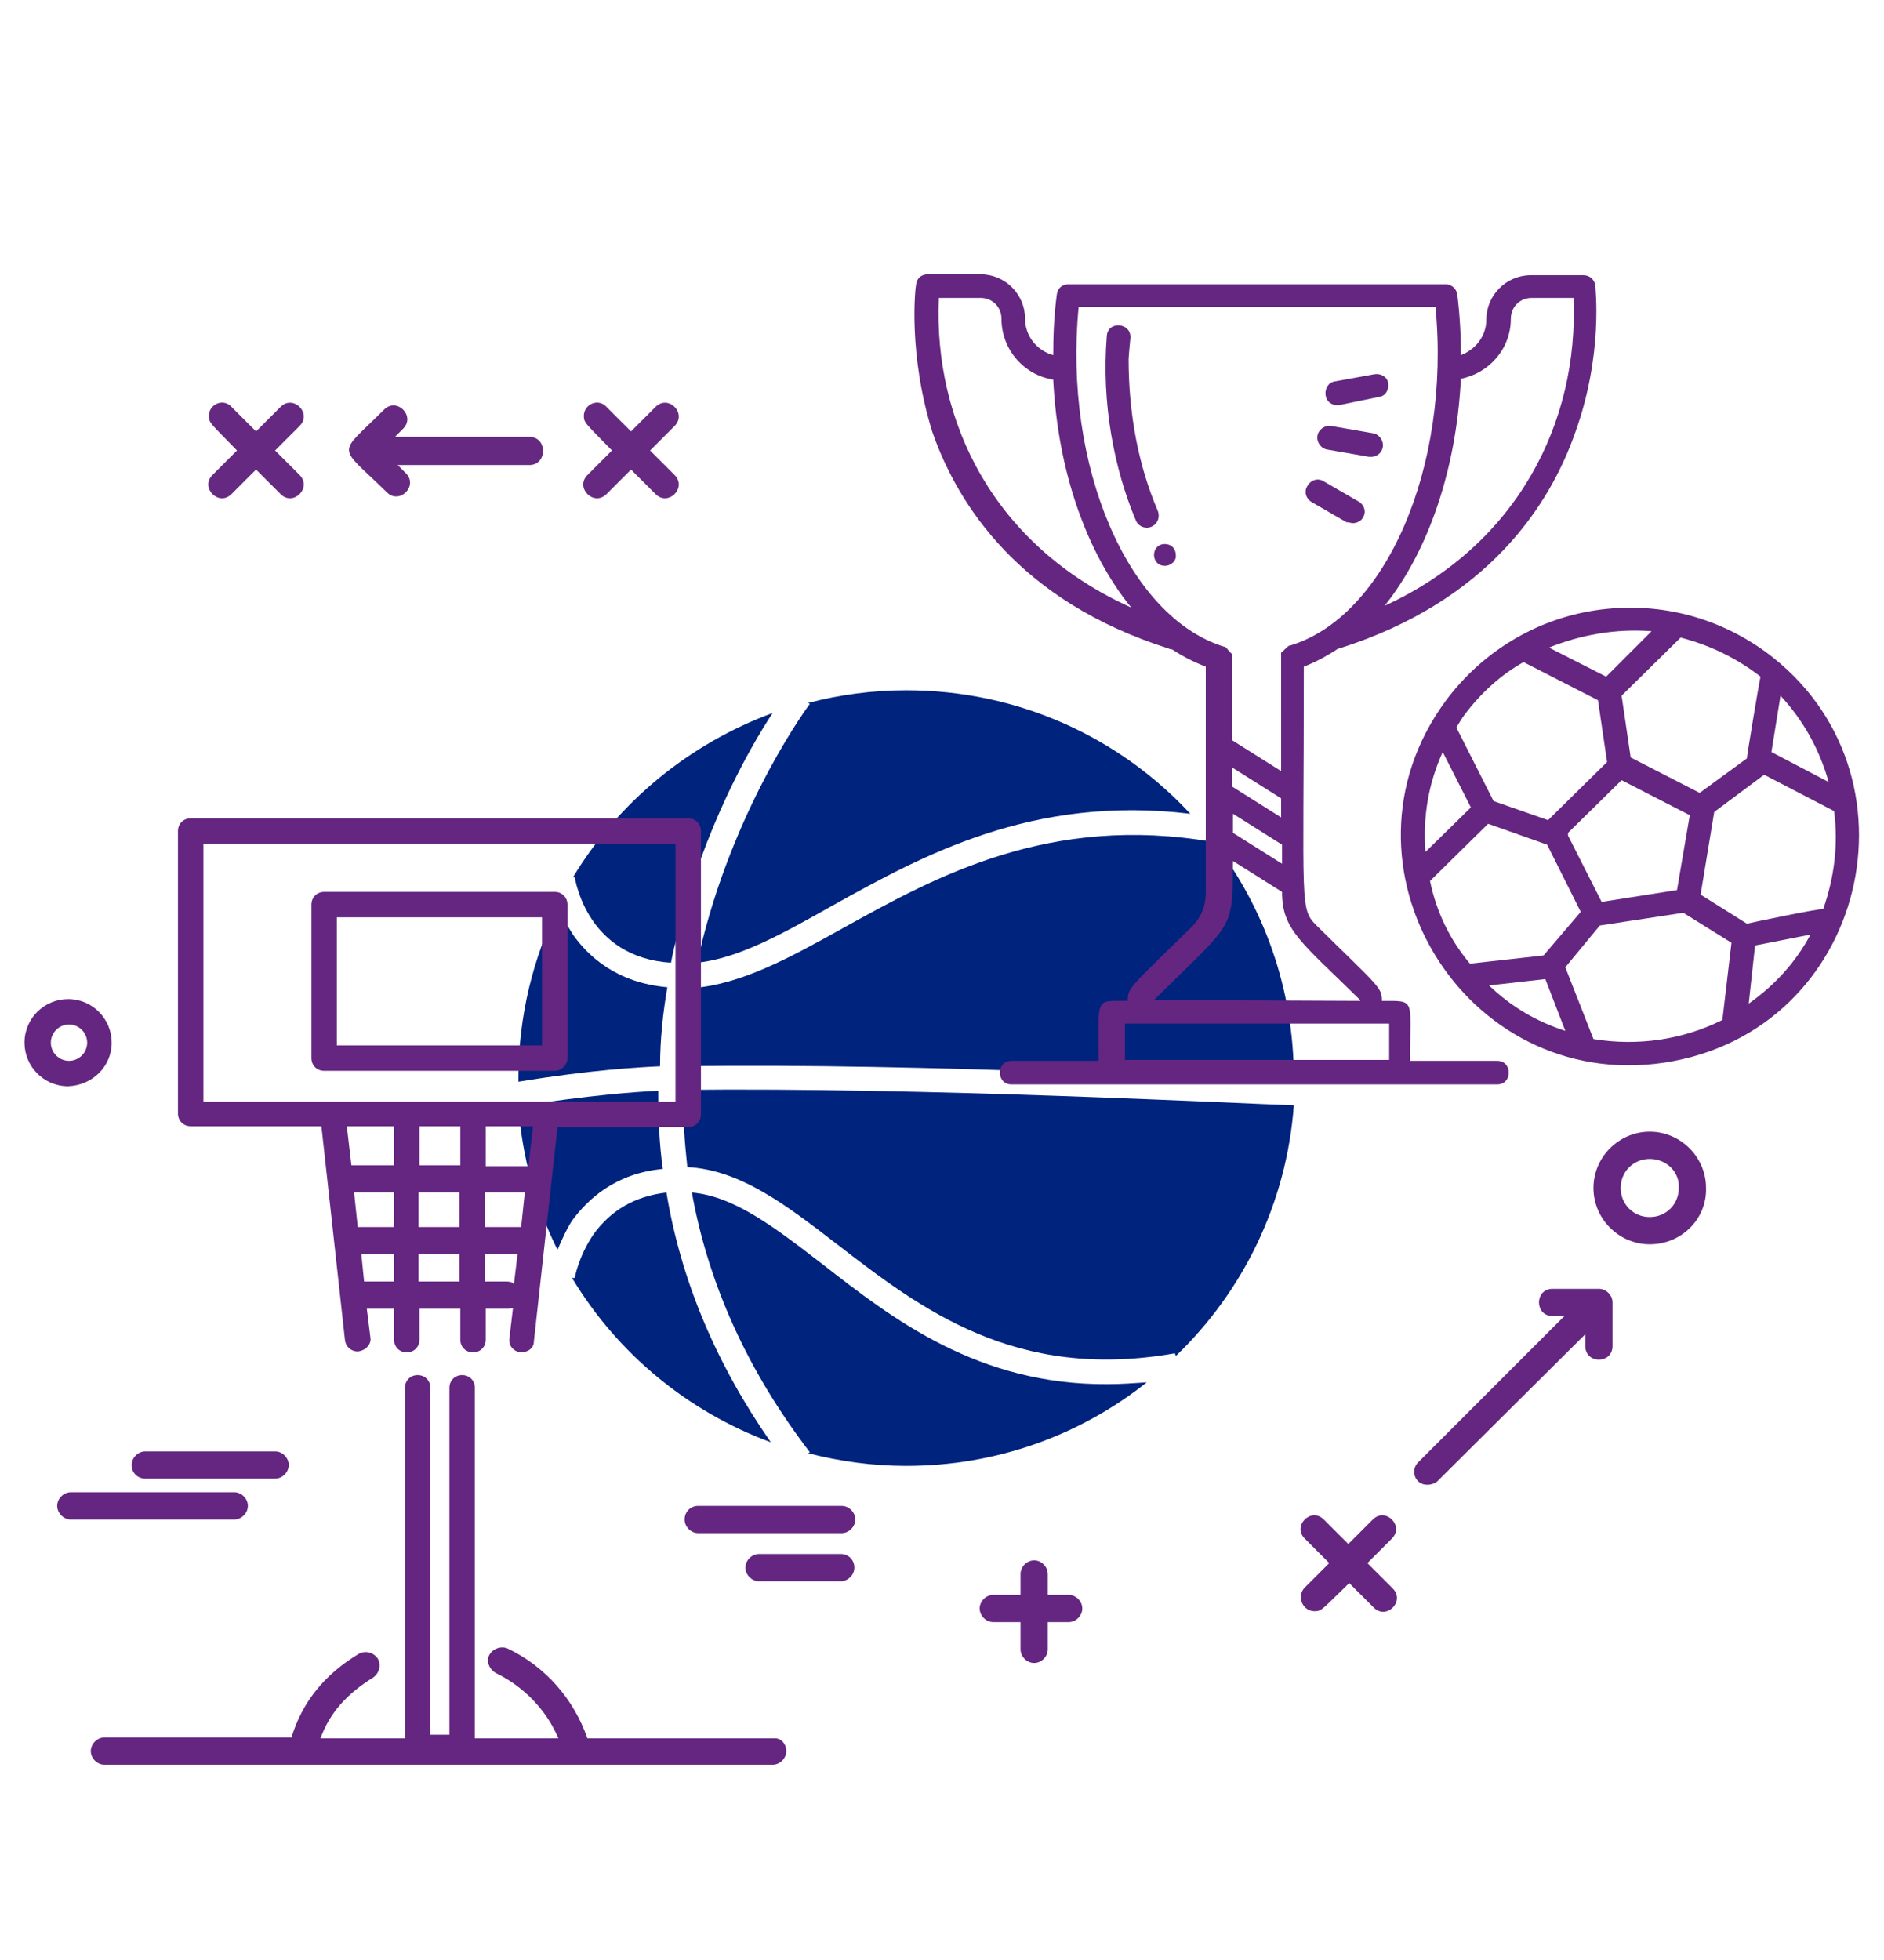 <?xml version="1.0" encoding="utf-8"?>
<!-- Generator: Adobe Illustrator 21.0.0, SVG Export Plug-In . SVG Version: 6.00 Build 0)  -->
<svg version="1.1" id="Capa_1" xmlns="http://www.w3.org/2000/svg" xmlns:xlink="http://www.w3.org/1999/xlink" x="0px" y="0px"
	 width="207.5px" height="215.8px" viewBox="0 0 207.5 215.8" style="enable-background:new 0 0 207.5 215.8;" xml:space="preserve"
	>
<style type="text/css">
	.st0{clip-path:url(#SVGID_2_);}
	.st1{clip-path:url(#SVGID_4_);fill:#00237E;}
	.st2{clip-path:url(#SVGID_6_);}
	.st3{clip-path:url(#SVGID_8_);fill:#FDFDFD;}
	.st4{clip-path:url(#SVGID_10_);}
	.st5{clip-path:url(#SVGID_12_);enable-background:new    ;}
	.st6{clip-path:url(#SVGID_14_);}
	.st7{clip-path:url(#SVGID_16_);}
	.st8{clip-path:url(#SVGID_18_);fill:#FDFDFD;}
	.st9{clip-path:url(#SVGID_20_);}
	.st10{clip-path:url(#SVGID_22_);fill:#FDFDFD;}
	.st11{clip-path:url(#SVGID_24_);}
	.st12{clip-path:url(#SVGID_26_);fill:#FDFDFD;}
	.st13{clip-path:url(#SVGID_28_);}
	.st14{clip-path:url(#SVGID_30_);fill:#FDFDFD;}
	.st15{clip-path:url(#SVGID_32_);}
	.st16{clip-path:url(#SVGID_34_);fill:#FDFDFD;}
	.st17{clip-path:url(#SVGID_36_);}
	.st18{clip-path:url(#SVGID_38_);fill:#FDFDFD;}
	.st19{clip-path:url(#SVGID_40_);}
	.st20{clip-path:url(#SVGID_42_);fill:#FDFDFD;}
	.st21{clip-path:url(#SVGID_44_);}
	.st22{clip-path:url(#SVGID_46_);fill:#FDFDFD;}
	.st23{clip-path:url(#SVGID_48_);}
	.st24{clip-path:url(#SVGID_50_);fill:#FDFDFD;}
	.st25{clip-path:url(#SVGID_52_);}
	.st26{clip-path:url(#SVGID_54_);fill:#FDFDFD;}
	.st27{clip-path:url(#SVGID_56_);}
	.st28{clip-path:url(#SVGID_58_);fill:#FDFDFD;}
	.st29{clip-path:url(#SVGID_60_);}
	.st30{clip-path:url(#SVGID_62_);fill:#FDFDFD;}
	.st31{clip-path:url(#SVGID_64_);}
	.st32{clip-path:url(#SVGID_66_);fill:#FDFDFD;}
	.st33{clip-path:url(#SVGID_68_);}
	.st34{clip-path:url(#SVGID_70_);fill:#FDFDFD;}
	.st35{clip-path:url(#SVGID_72_);}
	.st36{clip-path:url(#SVGID_74_);fill:#FDFDFD;}
	.st37{clip-path:url(#SVGID_76_);}
	.st38{clip-path:url(#SVGID_78_);fill:#FDFDFD;}
	.st39{clip-path:url(#SVGID_80_);}
	.st40{clip-path:url(#SVGID_82_);fill:#FDFDFD;}
	.st41{clip-path:url(#SVGID_84_);}
	.st42{clip-path:url(#SVGID_86_);fill:#FDFDFD;}
	.st43{clip-path:url(#SVGID_88_);}
	.st44{clip-path:url(#SVGID_90_);fill:#FDFDFD;}
	.st45{clip-path:url(#SVGID_92_);}
	.st46{clip-path:url(#SVGID_94_);fill:#FDFDFD;}
	.st47{clip-path:url(#SVGID_96_);}
	.st48{clip-path:url(#SVGID_98_);fill:#FDFDFD;}
	.st49{clip-path:url(#SVGID_100_);}
	.st50{clip-path:url(#SVGID_102_);fill:#FDFDFD;}
	.st51{clip-path:url(#SVGID_104_);}
	.st52{clip-path:url(#SVGID_106_);fill:#FDFDFD;}
	.st53{clip-path:url(#SVGID_108_);}
	.st54{clip-path:url(#SVGID_110_);fill:#FDFDFD;}
	.st55{clip-path:url(#SVGID_112_);}
	.st56{clip-path:url(#SVGID_114_);fill:#FDFDFD;}
	.st57{clip-path:url(#SVGID_116_);}
	.st58{clip-path:url(#SVGID_118_);fill:#FDFDFD;}
	.st59{clip-path:url(#SVGID_120_);}
	.st60{clip-path:url(#SVGID_122_);fill:#FDFDFD;}
	.st61{clip-path:url(#SVGID_124_);}
	.st62{clip-path:url(#SVGID_126_);fill:#FDFDFD;}
	.st63{clip-path:url(#SVGID_128_);}
	.st64{clip-path:url(#SVGID_130_);fill:#FDFDFD;}
	.st65{clip-path:url(#SVGID_132_);}
	.st66{clip-path:url(#SVGID_134_);fill:#FDFDFD;}
	.st67{clip-path:url(#SVGID_136_);}
	.st68{clip-path:url(#SVGID_138_);fill:#FDFDFD;}
	.st69{clip-path:url(#SVGID_140_);}
	.st70{clip-path:url(#SVGID_142_);fill:#FDFDFD;}
	.st71{clip-path:url(#SVGID_144_);}
	.st72{clip-path:url(#SVGID_146_);fill:#FDFDFD;}
	.st73{clip-path:url(#SVGID_148_);}
	.st74{clip-path:url(#SVGID_150_);fill:#FDFDFD;}
	.st75{clip-path:url(#SVGID_152_);}
	.st76{clip-path:url(#SVGID_154_);fill:#FDFDFD;}
	.st77{clip-path:url(#SVGID_156_);}
	.st78{clip-path:url(#SVGID_158_);fill:#FDFDFD;}
	.st79{clip-path:url(#SVGID_160_);}
	.st80{clip-path:url(#SVGID_162_);fill:#FDFDFD;}
	.st81{clip-path:url(#SVGID_164_);}
	.st82{clip-path:url(#SVGID_166_);fill:#FDFDFD;}
	.st83{clip-path:url(#SVGID_168_);}
	.st84{clip-path:url(#SVGID_170_);fill:#FDFDFD;}
	.st85{clip-path:url(#SVGID_172_);}
	.st86{clip-path:url(#SVGID_174_);fill:#FDFDFD;}
	.st87{clip-path:url(#SVGID_176_);}
	.st88{clip-path:url(#SVGID_178_);fill:#FDFDFD;}
	.st89{clip-path:url(#SVGID_180_);}
	.st90{clip-path:url(#SVGID_182_);fill:#FDFDFD;}
	.st91{clip-path:url(#SVGID_184_);}
	.st92{clip-path:url(#SVGID_186_);fill:#FDFDFD;}
	.st93{clip-path:url(#SVGID_188_);}
	.st94{clip-path:url(#SVGID_190_);enable-background:new    ;}
	.st95{clip-path:url(#SVGID_192_);}
	.st96{clip-path:url(#SVGID_194_);}
	.st97{clip-path:url(#SVGID_196_);fill:#FDFDFD;}
	.st98{clip-path:url(#SVGID_198_);}
	.st99{clip-path:url(#SVGID_200_);fill:#FDFDFD;}
	.st100{clip-path:url(#SVGID_202_);}
	.st101{clip-path:url(#SVGID_204_);fill:#FDFDFD;}
	.st102{clip-path:url(#SVGID_206_);}
	.st103{clip-path:url(#SVGID_208_);fill:#FDFDFD;}
	.st104{clip-path:url(#SVGID_210_);}
	.st105{clip-path:url(#SVGID_212_);fill:#FDFDFD;}
	.st106{clip-path:url(#SVGID_214_);}
	.st107{clip-path:url(#SVGID_216_);fill:#FDFDFD;}
	.st108{clip-path:url(#SVGID_218_);}
	.st109{clip-path:url(#SVGID_220_);fill:#FDFDFD;}
	.st110{clip-path:url(#SVGID_222_);}
	.st111{clip-path:url(#SVGID_224_);enable-background:new    ;}
	.st112{clip-path:url(#SVGID_226_);}
	.st113{clip-path:url(#SVGID_228_);}
	.st114{clip-path:url(#SVGID_230_);fill:#FDFDFD;}
	.st115{clip-path:url(#SVGID_232_);}
	.st116{clip-path:url(#SVGID_234_);fill:#FDFDFD;}
	.st117{clip-path:url(#SVGID_236_);}
	.st118{clip-path:url(#SVGID_238_);fill:#FDFDFD;}
	.st119{clip-path:url(#SVGID_240_);}
	.st120{clip-path:url(#SVGID_242_);fill:#FDFDFD;}
	.st121{clip-path:url(#SVGID_244_);}
	.st122{clip-path:url(#SVGID_246_);fill:#FDFDFD;}
	.st123{clip-path:url(#SVGID_248_);}
	.st124{clip-path:url(#SVGID_250_);fill:#FDFDFD;}
	.st125{clip-path:url(#SVGID_252_);}
	.st126{clip-path:url(#SVGID_254_);fill:#FDFDFD;}
	.st127{clip-path:url(#SVGID_256_);}
	.st128{clip-path:url(#SVGID_258_);fill:#FDFDFD;}
	.st129{clip-path:url(#SVGID_260_);}
	.st130{clip-path:url(#SVGID_262_);fill:#FDFDFD;}
	.st131{clip-path:url(#SVGID_264_);}
	.st132{clip-path:url(#SVGID_266_);fill:#FDFDFD;}
	.st133{clip-path:url(#SVGID_268_);}
	.st134{clip-path:url(#SVGID_270_);fill:#FDFDFD;}
	.st135{clip-path:url(#SVGID_272_);}
	.st136{clip-path:url(#SVGID_274_);fill:#FDFDFD;}
	.st137{clip-path:url(#SVGID_276_);}
	.st138{clip-path:url(#SVGID_278_);fill:#FDFDFD;}
	.st139{clip-path:url(#SVGID_280_);}
	.st140{clip-path:url(#SVGID_282_);fill:#FDFDFD;}
	.st141{clip-path:url(#SVGID_284_);}
	.st142{clip-path:url(#SVGID_286_);fill:#FDFDFD;}
	.st143{clip-path:url(#SVGID_288_);}
	.st144{clip-path:url(#SVGID_290_);fill:#FDFDFD;}
	.st145{clip-path:url(#SVGID_292_);}
	.st146{clip-path:url(#SVGID_294_);fill:#FDFDFD;}
	.st147{clip-path:url(#SVGID_296_);}
	.st148{clip-path:url(#SVGID_298_);fill:#FDFDFD;}
	.st149{clip-path:url(#SVGID_300_);}
	.st150{clip-path:url(#SVGID_302_);fill:#FDFDFD;}
	.st151{clip-path:url(#SVGID_304_);fill:#1CBEDD;}
	.st152{clip-path:url(#SVGID_304_);fill:#FFFFFF;}
	.st153{clip-path:url(#SVGID_306_);}
	.st154{clip-path:url(#SVGID_308_);enable-background:new    ;}
	.st155{clip-path:url(#SVGID_310_);}
	.st156{clip-path:url(#SVGID_312_);}
	.st157{clip-path:url(#SVGID_314_);fill:#FDFDFD;}
	.st158{clip-path:url(#SVGID_316_);}
	.st159{clip-path:url(#SVGID_318_);fill:#FDFDFD;}
	.st160{clip-path:url(#SVGID_320_);}
	.st161{clip-path:url(#SVGID_322_);fill:#FDFDFD;}
	.st162{clip-path:url(#SVGID_324_);}
	.st163{clip-path:url(#SVGID_326_);fill:#FDFDFD;}
	.st164{clip-path:url(#SVGID_328_);}
	.st165{clip-path:url(#SVGID_330_);fill:#FDFDFD;}
	.st166{clip-path:url(#SVGID_332_);}
	.st167{clip-path:url(#SVGID_334_);fill:#FDFDFD;}
	.st168{clip-path:url(#SVGID_336_);}
	.st169{clip-path:url(#SVGID_338_);fill:#FDFDFD;}
	.st170{clip-path:url(#SVGID_340_);}
	.st171{clip-path:url(#SVGID_342_);fill:#FDFDFD;}
	.st172{clip-path:url(#SVGID_344_);}
	.st173{clip-path:url(#SVGID_346_);fill:#FDFDFD;}
	.st174{clip-path:url(#SVGID_348_);}
	.st175{clip-path:url(#SVGID_350_);fill:#FDFDFD;}
	.st176{clip-path:url(#SVGID_352_);}
	.st177{clip-path:url(#SVGID_354_);fill:#FDFDFD;}
	.st178{clip-path:url(#SVGID_356_);}
	.st179{clip-path:url(#SVGID_358_);fill:#FDFDFD;}
	.st180{clip-path:url(#SVGID_360_);}
	.st181{clip-path:url(#SVGID_362_);fill:#FDFDFD;}
	.st182{clip-path:url(#SVGID_364_);}
	.st183{clip-path:url(#SVGID_366_);fill:#FDFDFD;}
	.st184{clip-path:url(#SVGID_368_);}
	.st185{clip-path:url(#SVGID_370_);fill:#FDFDFD;}
	.st186{clip-path:url(#SVGID_372_);}
	.st187{clip-path:url(#SVGID_374_);fill:#FDFDFD;}
	.st188{clip-path:url(#SVGID_376_);}
	.st189{clip-path:url(#SVGID_378_);fill:#FDFDFD;}
	.st190{clip-path:url(#SVGID_380_);}
	.st191{clip-path:url(#SVGID_382_);fill:#FDFDFD;}
	.st192{clip-path:url(#SVGID_384_);}
	.st193{clip-path:url(#SVGID_386_);fill:#FDFDFD;}
	.st194{clip-path:url(#SVGID_388_);}
	.st195{clip-path:url(#SVGID_390_);fill:#FDFDFD;}
	.st196{clip-path:url(#SVGID_392_);}
	.st197{clip-path:url(#SVGID_394_);fill:#FDFDFD;}
	.st198{clip-path:url(#SVGID_396_);}
	.st199{clip-path:url(#SVGID_398_);fill:#FDFDFD;}
	.st200{clip-path:url(#SVGID_400_);}
	.st201{clip-path:url(#SVGID_402_);fill:#FDFDFD;}
	.st202{clip-path:url(#SVGID_404_);}
	.st203{clip-path:url(#SVGID_406_);fill:#FDFDFD;}
	.st204{clip-path:url(#SVGID_408_);}
	.st205{clip-path:url(#SVGID_410_);fill:#FDFDFD;}
	.st206{clip-path:url(#SVGID_412_);}
	.st207{clip-path:url(#SVGID_414_);fill:#FDFDFD;}
	.st208{clip-path:url(#SVGID_416_);}
	.st209{clip-path:url(#SVGID_418_);fill:#FDFDFD;}
	.st210{clip-path:url(#SVGID_420_);}
	.st211{clip-path:url(#SVGID_422_);fill:#FDFDFD;}
	.st212{clip-path:url(#SVGID_424_);}
	.st213{clip-path:url(#SVGID_426_);fill:#FDFDFD;}
	.st214{clip-path:url(#SVGID_428_);}
	.st215{clip-path:url(#SVGID_430_);fill:#FDFDFD;}
	.st216{clip-path:url(#SVGID_432_);}
	.st217{clip-path:url(#SVGID_434_);fill:#FDFDFD;}
	.st218{clip-path:url(#SVGID_436_);}
	.st219{clip-path:url(#SVGID_438_);fill:#FDFDFD;}
	.st220{clip-path:url(#SVGID_440_);}
	.st221{clip-path:url(#SVGID_442_);fill:#FDFDFD;}
	.st222{clip-path:url(#SVGID_444_);}
	.st223{clip-path:url(#SVGID_446_);fill:#FDFDFD;}
	.st224{clip-path:url(#SVGID_448_);}
	.st225{clip-path:url(#SVGID_450_);fill:#FDFDFD;}
	.st226{clip-path:url(#SVGID_452_);}
	.st227{clip-path:url(#SVGID_454_);fill:#FDFDFD;}
	.st228{clip-path:url(#SVGID_456_);}
	.st229{clip-path:url(#SVGID_458_);fill:#FDFDFD;}
	.st230{clip-path:url(#SVGID_460_);}
	.st231{clip-path:url(#SVGID_462_);fill:#FDFDFD;}
	.st232{clip-path:url(#SVGID_464_);}
	.st233{clip-path:url(#SVGID_466_);fill:#FDFDFD;}
	.st234{clip-path:url(#SVGID_468_);}
	.st235{clip-path:url(#SVGID_470_);fill:#FDFDFD;}
	.st236{clip-path:url(#SVGID_472_);fill:none;stroke:#FDFDFD;stroke-width:0.543;stroke-miterlimit:10;}
	.st237{clip-path:url(#SVGID_474_);}
	.st238{clip-path:url(#SVGID_476_);fill:#FDFDFD;}
	.st239{clip-path:url(#SVGID_478_);}
	.st240{clip-path:url(#SVGID_480_);fill:#FDFDFD;}
	.st241{clip-path:url(#SVGID_482_);}
	.st242{clip-path:url(#SVGID_484_);fill:#FDFDFD;}
	.st243{clip-path:url(#SVGID_486_);}
	.st244{clip-path:url(#SVGID_488_);fill:#FDFDFD;}
	.st245{clip-path:url(#SVGID_490_);}
	.st246{clip-path:url(#SVGID_492_);fill:#FDFDFD;}
	.st247{clip-path:url(#SVGID_494_);}
	.st248{clip-path:url(#SVGID_496_);fill:#FDFDFD;}
	.st249{clip-path:url(#SVGID_498_);}
	.st250{clip-path:url(#SVGID_500_);fill:#FDFDFD;}
	.st251{clip-path:url(#SVGID_502_);}
	.st252{clip-path:url(#SVGID_504_);fill:#FDFDFD;}
	.st253{clip-path:url(#SVGID_506_);}
	.st254{clip-path:url(#SVGID_508_);fill:#FDFDFD;}
	.st255{clip-path:url(#SVGID_510_);}
	.st256{clip-path:url(#SVGID_512_);fill:#FDFDFD;}
	.st257{clip-path:url(#SVGID_514_);}
	.st258{clip-path:url(#SVGID_516_);fill:#FDFDFD;}
	.st259{clip-path:url(#SVGID_518_);}
	.st260{clip-path:url(#SVGID_520_);fill:#FDFDFD;}
	.st261{clip-path:url(#SVGID_522_);}
	.st262{clip-path:url(#SVGID_524_);fill:#FDFDFD;}
	.st263{clip-path:url(#SVGID_526_);}
	.st264{clip-path:url(#SVGID_528_);fill:#FDFDFD;}
	.st265{clip-path:url(#SVGID_530_);}
	.st266{clip-path:url(#SVGID_532_);fill:#FDFDFD;}
	.st267{clip-path:url(#SVGID_534_);}
	.st268{clip-path:url(#SVGID_536_);fill:#FDFDFD;}
	.st269{clip-path:url(#SVGID_538_);}
	.st270{clip-path:url(#SVGID_540_);fill:#FDFDFD;}
	.st271{clip-path:url(#SVGID_542_);}
	.st272{clip-path:url(#SVGID_544_);fill:#FDFDFD;}
	.st273{clip-path:url(#SVGID_546_);}
	.st274{clip-path:url(#SVGID_548_);fill:#FDFDFD;}
	.st275{clip-path:url(#SVGID_550_);}
	.st276{clip-path:url(#SVGID_552_);fill:#FDFDFD;}
	.st277{clip-path:url(#SVGID_554_);}
	.st278{clip-path:url(#SVGID_556_);fill:#FDFDFD;}
	.st279{clip-path:url(#SVGID_558_);}
	.st280{clip-path:url(#SVGID_560_);fill:#FDFDFD;}
	.st281{clip-path:url(#SVGID_562_);}
	.st282{clip-path:url(#SVGID_564_);fill:#FDFDFD;}
	.st283{clip-path:url(#SVGID_566_);}
	.st284{clip-path:url(#SVGID_568_);fill:#FDFDFD;}
	.st285{clip-path:url(#SVGID_570_);}
	.st286{clip-path:url(#SVGID_572_);fill:#FDFDFD;}
	.st287{clip-path:url(#SVGID_574_);}
	.st288{clip-path:url(#SVGID_576_);fill:#FDFDFD;}
	.st289{clip-path:url(#SVGID_578_);}
	.st290{clip-path:url(#SVGID_580_);fill:#FDFDFD;}
	.st291{clip-path:url(#SVGID_582_);}
	.st292{clip-path:url(#SVGID_584_);fill:#FDFDFD;}
	.st293{clip-path:url(#SVGID_586_);}
	.st294{clip-path:url(#SVGID_588_);fill:#FDFDFD;}
	.st295{clip-path:url(#SVGID_590_);}
	.st296{clip-path:url(#SVGID_592_);fill:#FDFDFD;}
	.st297{clip-path:url(#SVGID_594_);}
	.st298{clip-path:url(#SVGID_596_);fill:#FDFDFD;}
	.st299{clip-path:url(#SVGID_598_);}
	.st300{clip-path:url(#SVGID_600_);fill:#FDFDFD;}
	.st301{clip-path:url(#SVGID_602_);}
	.st302{clip-path:url(#SVGID_604_);fill:#FDFDFD;}
	.st303{clip-path:url(#SVGID_606_);}
	.st304{clip-path:url(#SVGID_608_);fill:#FDFDFD;}
	.st305{clip-path:url(#SVGID_610_);}
	.st306{clip-path:url(#SVGID_612_);enable-background:new    ;}
	.st307{clip-path:url(#SVGID_614_);}
	.st308{clip-path:url(#SVGID_616_);fill:none;stroke:#FDFDFD;stroke-width:0.543;stroke-miterlimit:10;}
	.st309{clip-path:url(#SVGID_618_);}
	.st310{clip-path:url(#SVGID_620_);fill:#FDFDFD;}
	.st311{clip-path:url(#SVGID_622_);}
	.st312{clip-path:url(#SVGID_624_);fill:#FDFDFD;}
	.st313{clip-path:url(#SVGID_626_);}
	.st314{clip-path:url(#SVGID_628_);fill:#FDFDFD;}
	.st315{clip-path:url(#SVGID_630_);}
	.st316{clip-path:url(#SVGID_632_);fill:#FDFDFD;}
	.st317{clip-path:url(#SVGID_634_);}
	.st318{clip-path:url(#SVGID_636_);fill:#FDFDFD;}
	.st319{clip-path:url(#SVGID_638_);}
	.st320{clip-path:url(#SVGID_640_);fill:#FDFDFD;}
	.st321{clip-path:url(#SVGID_642_);}
	.st322{clip-path:url(#SVGID_644_);fill:#FDFDFD;}
	.st323{clip-path:url(#SVGID_646_);}
	.st324{clip-path:url(#SVGID_648_);fill:#FDFDFD;}
	.st325{clip-path:url(#SVGID_650_);}
	.st326{clip-path:url(#SVGID_652_);fill:#FDFDFD;}
	.st327{clip-path:url(#SVGID_654_);}
	.st328{clip-path:url(#SVGID_656_);fill:#FDFDFD;}
	.st329{clip-path:url(#SVGID_658_);}
	.st330{clip-path:url(#SVGID_660_);fill:#FDFDFD;}
	.st331{clip-path:url(#SVGID_662_);}
	.st332{clip-path:url(#SVGID_664_);fill:#FDFDFD;}
	.st333{clip-path:url(#SVGID_666_);}
	.st334{clip-path:url(#SVGID_668_);fill:#FDFDFD;}
	.st335{clip-path:url(#SVGID_670_);}
	.st336{clip-path:url(#SVGID_672_);fill:#FDFDFD;}
	.st337{clip-path:url(#SVGID_674_);}
	.st338{clip-path:url(#SVGID_676_);fill:#FDFDFD;}
	.st339{clip-path:url(#SVGID_678_);}
	.st340{clip-path:url(#SVGID_680_);fill:#FDFDFD;}
	.st341{clip-path:url(#SVGID_682_);}
	.st342{clip-path:url(#SVGID_684_);fill:#FDFDFD;}
	.st343{clip-path:url(#SVGID_686_);}
	.st344{clip-path:url(#SVGID_688_);fill:#FDFDFD;}
	.st345{clip-path:url(#SVGID_690_);}
	.st346{clip-path:url(#SVGID_692_);fill:#FDFDFD;}
	.st347{clip-path:url(#SVGID_694_);}
	.st348{clip-path:url(#SVGID_696_);fill:#FDFDFD;}
	.st349{clip-path:url(#SVGID_698_);}
	.st350{clip-path:url(#SVGID_700_);fill:#FDFDFD;}
	.st351{clip-path:url(#SVGID_702_);}
	.st352{clip-path:url(#SVGID_704_);fill:#FDFDFD;}
	.st353{clip-path:url(#SVGID_706_);}
	.st354{clip-path:url(#SVGID_708_);fill:#FDFDFD;}
	.st355{clip-path:url(#SVGID_710_);}
	.st356{clip-path:url(#SVGID_712_);fill:#FDFDFD;}
	.st357{clip-path:url(#SVGID_714_);}
	.st358{clip-path:url(#SVGID_716_);fill:#FDFDFD;}
	.st359{clip-path:url(#SVGID_718_);}
	.st360{clip-path:url(#SVGID_720_);fill:#FDFDFD;}
	.st361{clip-path:url(#SVGID_722_);}
	.st362{clip-path:url(#SVGID_724_);fill:#FDFDFD;}
	.st363{clip-path:url(#SVGID_726_);}
	.st364{clip-path:url(#SVGID_728_);fill:#FDFDFD;}
	.st365{clip-path:url(#SVGID_730_);}
	.st366{clip-path:url(#SVGID_732_);fill:#FDFDFD;}
	.st367{clip-path:url(#SVGID_734_);}
	.st368{clip-path:url(#SVGID_736_);fill:#FDFDFD;}
	.st369{clip-path:url(#SVGID_738_);}
	.st370{clip-path:url(#SVGID_740_);fill:#FDFDFD;}
	.st371{clip-path:url(#SVGID_742_);fill:#FFFFFF;}
	.st372{clip-path:url(#SVGID_744_);}
	.st373{clip-path:url(#SVGID_746_);fill:#C50B1E;}
	.st374{clip-path:url(#SVGID_748_);}
	.st375{clip-path:url(#SVGID_750_);fill:#C50B1E;}
	.st376{clip-path:url(#SVGID_752_);}
	.st377{clip-path:url(#SVGID_754_);fill:#FFC300;}
	.st378{clip-path:url(#SVGID_756_);}
	.st379{clip-path:url(#SVGID_758_);fill:none;stroke:#FFFFFF;stroke-width:2;stroke-miterlimit:10;}
	.st380{clip-path:url(#SVGID_760_);}
	.st381{clip-path:url(#SVGID_762_);fill:#FFFFFF;}
	.st382{clip-path:url(#SVGID_764_);}
	.st383{clip-path:url(#SVGID_766_);fill:#FFFFFF;}
	.st384{clip-path:url(#SVGID_768_);}
	.st385{clip-path:url(#SVGID_770_);fill:#FFFFFF;}
	.st386{clip-path:url(#SVGID_772_);}
	.st387{clip-path:url(#SVGID_774_);fill:#FFFFFF;}
	.st388{clip-path:url(#SVGID_776_);}
	.st389{clip-path:url(#SVGID_778_);fill:#FFFFFF;}
	.st390{clip-path:url(#SVGID_780_);}
	.st391{clip-path:url(#SVGID_782_);enable-background:new    ;}
	.st392{clip-path:url(#SVGID_784_);}
	.st393{clip-path:url(#SVGID_786_);}
	.st394{clip-path:url(#SVGID_788_);fill:#FFFFFF;}
	.st395{clip-path:url(#SVGID_790_);}
	.st396{clip-path:url(#SVGID_792_);enable-background:new    ;}
	.st397{clip-path:url(#SVGID_794_);}
	.st398{clip-path:url(#SVGID_796_);}
	.st399{clip-path:url(#SVGID_798_);fill:#FFFFFF;}
	.st400{clip-path:url(#SVGID_800_);}
	.st401{clip-path:url(#SVGID_802_);fill:#FFFFFF;}
	.st402{clip-path:url(#SVGID_804_);}
	.st403{clip-path:url(#SVGID_806_);fill:#FFFFFF;}
	.st404{clip-path:url(#SVGID_808_);}
	.st405{clip-path:url(#SVGID_810_);fill:#FFFFFF;}
	.st406{clip-path:url(#SVGID_812_);}
	.st407{clip-path:url(#SVGID_814_);fill:#FFFFFF;}
	.st408{clip-path:url(#SVGID_816_);}
	.st409{clip-path:url(#SVGID_818_);fill:#FFFFFF;}
	.st410{clip-path:url(#SVGID_820_);}
	.st411{clip-path:url(#SVGID_822_);fill:#FFFFFF;}
	.st412{clip-path:url(#SVGID_824_);}
	.st413{clip-path:url(#SVGID_826_);fill:#FFFFFF;}
	.st414{clip-path:url(#SVGID_828_);}
	.st415{clip-path:url(#SVGID_830_);fill:#FFFFFF;}
	.st416{clip-path:url(#SVGID_832_);}
	.st417{clip-path:url(#SVGID_834_);fill:#FFFFFF;}
	.st418{clip-path:url(#SVGID_836_);}
	.st419{clip-path:url(#SVGID_838_);fill:#FFFFFF;}
	.st420{clip-path:url(#SVGID_840_);}
	.st421{clip-path:url(#SVGID_842_);fill:#FFFFFF;}
	.st422{clip-path:url(#SVGID_844_);}
	.st423{clip-path:url(#SVGID_846_);fill:#FFFFFF;}
	.st424{clip-path:url(#SVGID_848_);}
	.st425{clip-path:url(#SVGID_850_);fill:#FFFFFF;}
	.st426{clip-path:url(#SVGID_852_);}
	.st427{clip-path:url(#SVGID_854_);fill:#FFFFFF;}
	.st428{clip-path:url(#SVGID_856_);}
	.st429{clip-path:url(#SVGID_858_);fill:#FFFFFF;}
	.st430{clip-path:url(#SVGID_860_);}
	.st431{clip-path:url(#SVGID_862_);fill:#FFFFFF;}
	.st432{clip-path:url(#SVGID_864_);}
	.st433{clip-path:url(#SVGID_866_);fill:#FFFFFF;}
	.st434{clip-path:url(#SVGID_868_);}
	.st435{clip-path:url(#SVGID_870_);fill:#FFFFFF;}
	.st436{clip-path:url(#SVGID_872_);}
	.st437{clip-path:url(#SVGID_874_);enable-background:new    ;}
	.st438{clip-path:url(#SVGID_876_);}
	.st439{clip-path:url(#SVGID_878_);}
	.st440{clip-path:url(#SVGID_880_);fill:#FFFFFF;}
	.st441{clip-path:url(#SVGID_882_);}
	.st442{clip-path:url(#SVGID_884_);fill:#FFFFFF;}
	.st443{clip-path:url(#SVGID_886_);}
	.st444{clip-path:url(#SVGID_888_);fill:#FFFFFF;}
	.st445{clip-path:url(#SVGID_890_);}
	.st446{clip-path:url(#SVGID_892_);fill:#FFFFFF;}
	.st447{clip-path:url(#SVGID_894_);}
	.st448{clip-path:url(#SVGID_896_);fill:#FFFFFF;}
	.st449{clip-path:url(#SVGID_898_);}
	.st450{clip-path:url(#SVGID_900_);fill:#FFFFFF;}
	.st451{clip-path:url(#SVGID_902_);}
	.st452{clip-path:url(#SVGID_904_);fill:#FFFFFF;}
	.st453{clip-path:url(#SVGID_906_);}
	.st454{clip-path:url(#SVGID_908_);fill:#FFFFFF;}
	.st455{clip-path:url(#SVGID_910_);}
	.st456{clip-path:url(#SVGID_912_);fill:#FFFFFF;}
	.st457{clip-path:url(#SVGID_914_);}
	.st458{clip-path:url(#SVGID_916_);fill:#FFFFFF;}
	.st459{clip-path:url(#SVGID_918_);}
	.st460{clip-path:url(#SVGID_920_);fill:#FFFFFF;}
	.st461{clip-path:url(#SVGID_922_);}
	.st462{clip-path:url(#SVGID_924_);fill:#FFFFFF;}
	.st463{clip-path:url(#SVGID_926_);}
	.st464{clip-path:url(#SVGID_928_);fill:#FFFFFF;}
	.st465{clip-path:url(#SVGID_930_);}
	.st466{clip-path:url(#SVGID_932_);fill:#FFFFFF;}
	.st467{clip-path:url(#SVGID_934_);}
	.st468{clip-path:url(#SVGID_936_);fill:#FFFFFF;}
	.st469{clip-path:url(#SVGID_938_);}
	.st470{clip-path:url(#SVGID_940_);fill:#FFFFFF;}
	.st471{clip-path:url(#SVGID_942_);}
	.st472{clip-path:url(#SVGID_944_);fill:#FFFFFF;}
	.st473{clip-path:url(#SVGID_946_);}
	.st474{clip-path:url(#SVGID_948_);fill:#FFFFFF;}
	.st475{clip-path:url(#SVGID_950_);}
	.st476{clip-path:url(#SVGID_952_);fill:#FFFFFF;}
	.st477{clip-path:url(#SVGID_954_);}
	.st478{clip-path:url(#SVGID_956_);fill:#00237E;}
	.st479{clip-path:url(#SVGID_958_);}
	.st480{clip-path:url(#SVGID_960_);fill:#E61B79;}
	.st481{clip-path:url(#SVGID_962_);}
	.st482{clip-path:url(#SVGID_964_);fill:#E61B79;}
	.st483{clip-path:url(#SVGID_966_);}
	.st484{clip-path:url(#SVGID_968_);fill:#E61B79;}
	.st485{clip-path:url(#SVGID_970_);}
	.st486{clip-path:url(#SVGID_972_);fill:#E61B79;}
	.st487{clip-path:url(#SVGID_974_);}
	.st488{clip-path:url(#SVGID_976_);fill:#E61B79;}
	.st489{clip-path:url(#SVGID_978_);}
	.st490{clip-path:url(#SVGID_980_);fill:#E61B79;}
	.st491{clip-path:url(#SVGID_982_);}
	.st492{clip-path:url(#SVGID_984_);fill:#E61B79;}
	.st493{clip-path:url(#SVGID_986_);}
	.st494{clip-path:url(#SVGID_988_);fill:#E61B79;}
	.st495{clip-path:url(#SVGID_990_);}
	.st496{clip-path:url(#SVGID_992_);fill:#E61B79;}
	.st497{clip-path:url(#SVGID_994_);}
	.st498{clip-path:url(#SVGID_996_);fill:#E61B79;}
	.st499{clip-path:url(#SVGID_998_);}
	.st500{clip-path:url(#SVGID_1000_);fill:#E61B79;}
	.st501{clip-path:url(#SVGID_1002_);}
	.st502{clip-path:url(#SVGID_1004_);fill:#E61B79;}
	.st503{clip-path:url(#SVGID_1006_);}
	.st504{clip-path:url(#SVGID_1008_);fill:#E61B79;}
	.st505{clip-path:url(#SVGID_1010_);}
	.st506{clip-path:url(#SVGID_1012_);fill:#E61B79;}
	.st507{clip-path:url(#SVGID_1014_);fill:none;stroke:#E61B79;stroke-width:1.074;stroke-miterlimit:10;}
	.st508{clip-path:url(#SVGID_1016_);}
	.st509{clip-path:url(#SVGID_1018_);fill:#E61B79;}
	.st510{clip-path:url(#SVGID_1020_);}
	.st511{clip-path:url(#SVGID_1022_);fill:#E61B79;}
	.st512{clip-path:url(#SVGID_1024_);}
	.st513{clip-path:url(#SVGID_1026_);fill:#E61B79;}
	.st514{clip-path:url(#SVGID_1028_);fill:none;stroke:#E61B79;stroke-width:1.074;stroke-miterlimit:10;}
	.st515{clip-path:url(#SVGID_1030_);}
	.st516{clip-path:url(#SVGID_1032_);fill:#E61B79;}
	.st517{clip-path:url(#SVGID_1034_);fill:none;stroke:#E61B79;stroke-width:1.074;stroke-miterlimit:10;}
	.st518{clip-path:url(#SVGID_1036_);}
	.st519{clip-path:url(#SVGID_1038_);fill:#E61B79;}
	.st520{clip-path:url(#SVGID_1040_);fill:none;stroke:#E61B79;stroke-width:1.074;stroke-miterlimit:10;}
	.st521{clip-path:url(#SVGID_1042_);}
	.st522{clip-path:url(#SVGID_1044_);fill:#E61B79;}
	.st523{clip-path:url(#SVGID_1046_);fill:none;stroke:#E61B79;stroke-width:1.074;stroke-miterlimit:10;}
	.st524{clip-path:url(#SVGID_1048_);}
	.st525{clip-path:url(#SVGID_1050_);fill:#E61B79;}
	.st526{clip-path:url(#SVGID_1052_);fill:none;stroke:#E61B79;stroke-width:1.074;stroke-miterlimit:10;}
	.st527{clip-path:url(#SVGID_1054_);}
	.st528{clip-path:url(#SVGID_1056_);fill:#E61B79;}
	.st529{clip-path:url(#SVGID_1058_);fill:none;stroke:#E61B79;stroke-width:1.074;stroke-miterlimit:10;}
	.st530{clip-path:url(#SVGID_1060_);}
	.st531{clip-path:url(#SVGID_1062_);fill:#E61B79;}
	.st532{clip-path:url(#SVGID_1064_);fill:none;stroke:#E61B79;stroke-width:1.074;stroke-miterlimit:10;}
	.st533{clip-path:url(#SVGID_1066_);}
	.st534{clip-path:url(#SVGID_1068_);fill:#E61B79;}
	.st535{clip-path:url(#SVGID_1070_);fill:none;stroke:#E61B79;stroke-width:1.074;stroke-miterlimit:10;}
	.st536{clip-path:url(#SVGID_1072_);}
	.st537{clip-path:url(#SVGID_1074_);fill:#E61B79;}
	.st538{clip-path:url(#SVGID_1076_);fill:none;stroke:#E61B79;stroke-width:1.074;stroke-miterlimit:10;}
	.st539{clip-path:url(#SVGID_1078_);}
	.st540{clip-path:url(#SVGID_1080_);fill:#E61B79;}
	.st541{clip-path:url(#SVGID_1082_);fill:none;stroke:#E61B79;stroke-width:1.074;stroke-miterlimit:10;}
	.st542{clip-path:url(#SVGID_1084_);}
	.st543{clip-path:url(#SVGID_1086_);fill:#E61B79;}
	.st544{clip-path:url(#SVGID_1088_);fill:none;stroke:#E61B79;stroke-width:1.074;stroke-miterlimit:10;}
	.st545{clip-path:url(#SVGID_1090_);}
	.st546{clip-path:url(#SVGID_1092_);fill:#E61B79;}
	.st547{clip-path:url(#SVGID_1094_);fill:none;stroke:#E61B79;stroke-width:1.074;stroke-miterlimit:10;}
	.st548{clip-path:url(#SVGID_1096_);}
	.st549{clip-path:url(#SVGID_1098_);fill:#E61B79;}
	.st550{clip-path:url(#SVGID_1100_);fill:none;stroke:#E61B79;stroke-width:1.074;stroke-miterlimit:10;}
	.st551{clip-path:url(#SVGID_1102_);}
	.st552{clip-path:url(#SVGID_1104_);fill:#FDFDFD;}
	.st553{clip-path:url(#SVGID_1106_);}
	.st554{clip-path:url(#SVGID_1108_);fill:#E4E5E6;}
	.st555{clip-path:url(#SVGID_1110_);}
	.st556{clip-path:url(#SVGID_1112_);fill:#E61B79;}
	.st557{clip-path:url(#SVGID_1114_);}
	.st558{clip-path:url(#SVGID_1116_);fill:#E61B79;}
	.st559{clip-path:url(#SVGID_1118_);}
	.st560{clip-path:url(#SVGID_1120_);fill:#E61B79;}
	.st561{clip-path:url(#SVGID_1122_);}
	.st562{clip-path:url(#SVGID_1124_);fill:#E61B79;}
	.st563{clip-path:url(#SVGID_1126_);}
	.st564{clip-path:url(#SVGID_1128_);fill:#E61B79;}
	.st565{clip-path:url(#SVGID_1130_);}
	.st566{clip-path:url(#SVGID_1132_);fill:#E61B79;}
	.st567{clip-path:url(#SVGID_1134_);}
	.st568{clip-path:url(#SVGID_1136_);fill:#E61B79;}
	.st569{clip-path:url(#SVGID_1138_);}
	.st570{clip-path:url(#SVGID_1140_);fill:#E61B79;}
	.st571{clip-path:url(#SVGID_1142_);}
	.st572{clip-path:url(#SVGID_1144_);fill:#E61B79;}
	.st573{clip-path:url(#SVGID_1146_);}
	.st574{clip-path:url(#SVGID_1148_);fill:#E61B79;}
	.st575{clip-path:url(#SVGID_1150_);}
	.st576{clip-path:url(#SVGID_1152_);fill:#E61B79;}
	.st577{clip-path:url(#SVGID_1154_);}
	.st578{clip-path:url(#SVGID_1156_);fill:#E61B79;}
	.st579{clip-path:url(#SVGID_1158_);}
	.st580{clip-path:url(#SVGID_1160_);fill:#E61B79;}
	.st581{clip-path:url(#SVGID_1162_);}
	.st582{clip-path:url(#SVGID_1164_);fill:#E61B79;}
	.st583{clip-path:url(#SVGID_1166_);}
	.st584{clip-path:url(#SVGID_1168_);fill:#E61B79;}
	.st585{clip-path:url(#SVGID_1170_);fill:none;stroke:#E61B79;stroke-width:1.074;stroke-miterlimit:10;}
	.st586{clip-path:url(#SVGID_1172_);}
	.st587{clip-path:url(#SVGID_1174_);fill:#E61B79;}
	.st588{clip-path:url(#SVGID_1176_);fill:none;stroke:#E61B79;stroke-width:1.074;stroke-miterlimit:10;}
	.st589{clip-path:url(#SVGID_1178_);}
	.st590{clip-path:url(#SVGID_1180_);fill:#E61B79;}
	.st591{clip-path:url(#SVGID_1182_);fill:none;stroke:#E61B79;stroke-width:1.074;stroke-miterlimit:10;}
	.st592{clip-path:url(#SVGID_1184_);}
	.st593{clip-path:url(#SVGID_1186_);fill:#E61B79;}
	.st594{clip-path:url(#SVGID_1188_);fill:none;stroke:#E61B79;stroke-width:1.074;stroke-miterlimit:10;}
	.st595{clip-path:url(#SVGID_1190_);}
	.st596{clip-path:url(#SVGID_1192_);fill:#E61B79;}
	.st597{clip-path:url(#SVGID_1194_);fill:none;stroke:#E61B79;stroke-width:1.074;stroke-miterlimit:10;}
	.st598{clip-path:url(#SVGID_1196_);}
	.st599{clip-path:url(#SVGID_1198_);fill:#E61B79;}
	.st600{clip-path:url(#SVGID_1200_);fill:none;stroke:#E61B79;stroke-width:1.074;stroke-miterlimit:10;}
	.st601{clip-path:url(#SVGID_1202_);}
	.st602{clip-path:url(#SVGID_1204_);fill:#E61B79;}
	.st603{clip-path:url(#SVGID_1206_);fill:none;stroke:#E61B79;stroke-width:1.074;stroke-miterlimit:10;}
	.st604{clip-path:url(#SVGID_1208_);}
	.st605{clip-path:url(#SVGID_1210_);fill:#E61B79;}
	.st606{clip-path:url(#SVGID_1212_);fill:none;stroke:#E61B79;stroke-width:1.074;stroke-miterlimit:10;}
	.st607{clip-path:url(#SVGID_1214_);}
	.st608{clip-path:url(#SVGID_1216_);fill:#E61B79;}
	.st609{clip-path:url(#SVGID_1218_);fill:none;stroke:#E61B79;stroke-width:1.074;stroke-miterlimit:10;}
	.st610{clip-path:url(#SVGID_1220_);}
	.st611{clip-path:url(#SVGID_1222_);fill:#E61B79;}
	.st612{clip-path:url(#SVGID_1224_);fill:none;stroke:#E61B79;stroke-width:1.074;stroke-miterlimit:10;}
	.st613{clip-path:url(#SVGID_1226_);}
	.st614{clip-path:url(#SVGID_1228_);fill:#E61B79;}
	.st615{clip-path:url(#SVGID_1230_);fill:none;stroke:#E61B79;stroke-width:1.074;stroke-miterlimit:10;}
	.st616{clip-path:url(#SVGID_1232_);}
	.st617{clip-path:url(#SVGID_1234_);fill:#E61B79;}
	.st618{clip-path:url(#SVGID_1236_);fill:none;stroke:#E61B79;stroke-width:1.074;stroke-miterlimit:10;}
	.st619{clip-path:url(#SVGID_1238_);}
	.st620{clip-path:url(#SVGID_1240_);fill:#E61B79;}
	.st621{clip-path:url(#SVGID_1242_);fill:none;stroke:#E61B79;stroke-width:1.074;stroke-miterlimit:10;}
	.st622{clip-path:url(#SVGID_1244_);}
	.st623{clip-path:url(#SVGID_1246_);fill:#E61B79;}
	.st624{clip-path:url(#SVGID_1248_);fill:none;stroke:#E61B79;stroke-width:1.074;stroke-miterlimit:10;}
	.st625{clip-path:url(#SVGID_1250_);}
	.st626{clip-path:url(#SVGID_1252_);fill:#E61B79;}
	.st627{clip-path:url(#SVGID_1254_);fill:none;stroke:#E61B79;stroke-width:1.074;stroke-miterlimit:10;}
	.st628{clip-path:url(#SVGID_1256_);}
	.st629{clip-path:url(#SVGID_1258_);fill:#E61B79;}
	.st630{clip-path:url(#SVGID_1260_);fill:none;stroke:#E61B79;stroke-width:1.074;stroke-miterlimit:10;}
	.st631{clip-path:url(#SVGID_1262_);}
	.st632{clip-path:url(#SVGID_1264_);fill:#FFFFFF;}
	.st633{clip-path:url(#SVGID_1266_);}
	.st634{clip-path:url(#SVGID_1268_);fill:#E4E5E6;}
	.st635{clip-path:url(#SVGID_1270_);}
	.st636{clip-path:url(#SVGID_1272_);fill:#003D7D;}
	.st637{clip-path:url(#SVGID_1274_);}
	.st638{clip-path:url(#SVGID_1276_);fill:#003D7D;}
	.st639{clip-path:url(#SVGID_1278_);}
	.st640{clip-path:url(#SVGID_1280_);fill:#003D7D;}
	.st641{clip-path:url(#SVGID_1282_);}
	.st642{clip-path:url(#SVGID_1284_);fill:#003D7D;}
	.st643{clip-path:url(#SVGID_1286_);}
	.st644{clip-path:url(#SVGID_1288_);fill:#003D7D;}
	.st645{clip-path:url(#SVGID_1290_);}
	.st646{clip-path:url(#SVGID_1292_);fill:#003D7D;}
	.st647{clip-path:url(#SVGID_1294_);}
	.st648{clip-path:url(#SVGID_1296_);fill:#E61B79;}
	.st649{clip-path:url(#SVGID_1298_);}
	.st650{clip-path:url(#SVGID_1300_);fill:#E61B79;}
	.st651{clip-path:url(#SVGID_1302_);fill:#3F3F3F;}
	.st652{clip-path:url(#SVGID_1304_);}
	.st653{clip-path:url(#SVGID_1306_);fill:#00ACEE;}
	.st654{clip-path:url(#SVGID_1308_);fill:#FFFFFF;}
	.st655{clip-path:url(#SVGID_1310_);}
	.st656{clip-path:url(#SVGID_1312_);fill:#00ACEE;}
	.st657{clip-path:url(#SVGID_1314_);fill:#FFFFFF;}
	.st658{clip-path:url(#SVGID_1316_);}
	.st659{clip-path:url(#SVGID_1318_);fill:#00A67D;}
	.st660{clip-path:url(#SVGID_1320_);}
	.st661{clip-path:url(#SVGID_1322_);fill:#00A67D;}
	.st662{clip-path:url(#SVGID_1324_);}
	.st663{clip-path:url(#SVGID_1326_);fill:#00A67D;}
	.st664{clip-path:url(#SVGID_1328_);}
	.st665{clip-path:url(#SVGID_1330_);fill:#00A67D;}
	.st666{clip-path:url(#SVGID_1332_);}
	.st667{clip-path:url(#SVGID_1334_);fill:#00A67D;}
	.st668{clip-path:url(#SVGID_1336_);}
	.st669{clip-path:url(#SVGID_1338_);fill:#00A67D;}
	.st670{clip-path:url(#SVGID_1340_);}
	.st671{clip-path:url(#SVGID_1342_);fill:#00A67D;}
	.st672{clip-path:url(#SVGID_1344_);}
	.st673{clip-path:url(#SVGID_1346_);fill:#00A67D;}
	.st674{clip-path:url(#SVGID_1348_);}
	.st675{clip-path:url(#SVGID_1350_);fill:#00237E;}
	.st676{clip-path:url(#SVGID_1352_);}
	.st677{clip-path:url(#SVGID_1354_);fill:#00237E;}
	.st678{clip-path:url(#SVGID_1356_);}
	.st679{clip-path:url(#SVGID_1358_);fill:#00237E;}
	.st680{clip-path:url(#SVGID_1360_);}
	.st681{clip-path:url(#SVGID_1362_);fill:#00A67D;}
	.st682{clip-path:url(#SVGID_1364_);}
	.st683{clip-path:url(#SVGID_1366_);fill:#00A67D;}
	.st684{clip-path:url(#SVGID_1368_);}
	.st685{clip-path:url(#SVGID_1370_);fill:#00A67D;}
	.st686{clip-path:url(#SVGID_1372_);}
	.st687{clip-path:url(#SVGID_1374_);fill:#00A67D;}
	.st688{clip-path:url(#SVGID_1376_);}
	.st689{clip-path:url(#SVGID_1378_);fill:#00A67D;}
	.st690{clip-path:url(#SVGID_1380_);}
	.st691{clip-path:url(#SVGID_1382_);fill:#00A67D;}
	.st692{clip-path:url(#SVGID_1384_);}
	.st693{clip-path:url(#SVGID_1386_);fill:#00A67D;}
	.st694{clip-path:url(#SVGID_1388_);}
	.st695{clip-path:url(#SVGID_1390_);fill:#00A67D;}
	.st696{clip-path:url(#SVGID_1392_);}
	.st697{clip-path:url(#SVGID_1394_);fill:#00A67D;}
	.st698{clip-path:url(#SVGID_1396_);}
	.st699{clip-path:url(#SVGID_1398_);fill:#00A67D;}
	.st700{clip-path:url(#SVGID_1400_);}
	.st701{clip-path:url(#SVGID_1402_);fill:#00A67D;}
	.st702{clip-path:url(#SVGID_1404_);}
	.st703{clip-path:url(#SVGID_1406_);fill:#00A67D;}
	.st704{clip-path:url(#SVGID_1408_);}
	.st705{clip-path:url(#SVGID_1410_);fill:#00A67D;}
	.st706{clip-path:url(#SVGID_1412_);}
	.st707{clip-path:url(#SVGID_1414_);fill:#00A67D;}
	.st708{clip-path:url(#SVGID_1416_);}
	.st709{clip-path:url(#SVGID_1418_);fill:#00A67D;}
	.st710{clip-path:url(#SVGID_1420_);}
	.st711{clip-path:url(#SVGID_1422_);fill:#00A67D;}
	.st712{clip-path:url(#SVGID_1424_);}
	.st713{clip-path:url(#SVGID_1426_);fill:#00A67D;}
	.st714{clip-path:url(#SVGID_1428_);}
	.st715{clip-path:url(#SVGID_1430_);fill:#00A67D;}
	.st716{clip-path:url(#SVGID_1432_);}
	.st717{clip-path:url(#SVGID_1434_);fill:#00A67D;}
	.st718{clip-path:url(#SVGID_1436_);}
	.st719{clip-path:url(#SVGID_1438_);fill:#00A67D;}
	.st720{clip-path:url(#SVGID_1440_);}
	.st721{clip-path:url(#SVGID_1442_);fill:#00A67D;}
	.st722{clip-path:url(#SVGID_1444_);}
	.st723{clip-path:url(#SVGID_1446_);fill:#00A67D;}
	.st724{clip-path:url(#SVGID_1448_);}
	.st725{clip-path:url(#SVGID_1450_);fill:#00A67D;}
	.st726{clip-path:url(#SVGID_1452_);}
	.st727{clip-path:url(#SVGID_1454_);fill:#00A67D;}
	.st728{clip-path:url(#SVGID_1456_);}
	.st729{clip-path:url(#SVGID_1458_);fill:#00A67D;}
	.st730{clip-path:url(#SVGID_1460_);}
	.st731{clip-path:url(#SVGID_1462_);fill:#00A67D;}
	.st732{clip-path:url(#SVGID_1464_);}
	.st733{clip-path:url(#SVGID_1466_);fill:#00A67D;}
	.st734{clip-path:url(#SVGID_1468_);}
	.st735{clip-path:url(#SVGID_1470_);fill:#00A67D;}
	.st736{clip-path:url(#SVGID_1472_);}
	.st737{clip-path:url(#SVGID_1474_);fill:#00A67D;}
	.st738{clip-path:url(#SVGID_1476_);}
	.st739{clip-path:url(#SVGID_1478_);fill:#00A67D;}
	.st740{clip-path:url(#SVGID_1480_);}
	.st741{clip-path:url(#SVGID_1482_);fill:#00A67D;}
	.st742{clip-path:url(#SVGID_1484_);}
	.st743{clip-path:url(#SVGID_1486_);fill:#00A67D;}
	.st744{clip-path:url(#SVGID_1488_);}
	.st745{clip-path:url(#SVGID_1490_);fill:#00A67D;}
	.st746{clip-path:url(#SVGID_1492_);}
	.st747{clip-path:url(#SVGID_1494_);fill:#00A67D;}
	.st748{clip-path:url(#SVGID_1496_);}
	.st749{clip-path:url(#SVGID_1498_);fill:#00A67D;}
	.st750{clip-path:url(#SVGID_1500_);}
	.st751{clip-path:url(#SVGID_1502_);fill:#00A67D;}
	.st752{clip-path:url(#SVGID_1504_);}
	.st753{clip-path:url(#SVGID_1506_);fill:#00A67D;}
	.st754{clip-path:url(#SVGID_1508_);}
	.st755{clip-path:url(#SVGID_1510_);fill:#00A67D;}
	.st756{clip-path:url(#SVGID_1512_);}
	.st757{clip-path:url(#SVGID_1514_);fill:#00A67D;}
	.st758{clip-path:url(#SVGID_1516_);}
	.st759{clip-path:url(#SVGID_1518_);fill:#00A67D;}
	.st760{clip-path:url(#SVGID_1520_);}
	.st761{clip-path:url(#SVGID_1522_);fill:#00A67D;}
	.st762{clip-path:url(#SVGID_1524_);}
	.st763{clip-path:url(#SVGID_1526_);fill:#00A67D;}
	.st764{clip-path:url(#SVGID_1528_);}
	.st765{clip-path:url(#SVGID_1530_);fill:#00A67D;}
	.st766{clip-path:url(#SVGID_1532_);}
	.st767{clip-path:url(#SVGID_1534_);fill:#00A67D;}
	.st768{clip-path:url(#SVGID_1536_);fill:#3F3F3F;}
	.st769{clip-path:url(#SVGID_1538_);}
	.st770{clip-path:url(#SVGID_1540_);fill:#00ACEE;}
	.st771{clip-path:url(#SVGID_1542_);fill:#FFFFFF;}
	.st772{clip-path:url(#SVGID_1544_);}
	.st773{clip-path:url(#SVGID_1546_);fill:#00ACEE;}
	.st774{clip-path:url(#SVGID_1548_);fill:#FFFFFF;}
	.st775{clip-path:url(#SVGID_1550_);}
	.st776{clip-path:url(#SVGID_1552_);fill:#00237E;}
	.st777{clip-path:url(#SVGID_1554_);}
	.st778{clip-path:url(#SVGID_1556_);fill:#00ACED;}
	.st779{clip-path:url(#SVGID_1558_);}
	.st780{clip-path:url(#SVGID_1560_);fill:#00ACED;}
	.st781{clip-path:url(#SVGID_1562_);}
	.st782{clip-path:url(#SVGID_1564_);fill:#00ACED;}
	.st783{clip-path:url(#SVGID_1566_);}
	.st784{clip-path:url(#SVGID_1568_);fill:#00ACED;}
	.st785{clip-path:url(#SVGID_1570_);}
	.st786{clip-path:url(#SVGID_1572_);fill:#00ACED;}
	.st787{clip-path:url(#SVGID_1574_);}
	.st788{clip-path:url(#SVGID_1576_);fill:#00ACED;}
	.st789{clip-path:url(#SVGID_1578_);}
	.st790{clip-path:url(#SVGID_1580_);fill:#00ACED;}
	.st791{clip-path:url(#SVGID_1582_);}
	.st792{clip-path:url(#SVGID_1584_);fill:#00ACED;}
	.st793{clip-path:url(#SVGID_1586_);}
	.st794{clip-path:url(#SVGID_1588_);fill:#00ACED;}
	.st795{clip-path:url(#SVGID_1590_);}
	.st796{clip-path:url(#SVGID_1592_);fill:#00ACED;}
	.st797{clip-path:url(#SVGID_1594_);}
	.st798{clip-path:url(#SVGID_1596_);fill:#00ACED;}
	.st799{clip-path:url(#SVGID_1598_);}
	.st800{clip-path:url(#SVGID_1600_);fill:#00ACED;}
	.st801{clip-path:url(#SVGID_1602_);}
	.st802{clip-path:url(#SVGID_1604_);fill:#00ACED;}
	.st803{clip-path:url(#SVGID_1606_);}
	.st804{clip-path:url(#SVGID_1608_);fill:#00ACED;}
	.st805{clip-path:url(#SVGID_1610_);}
	.st806{clip-path:url(#SVGID_1612_);fill:#00ACED;}
	.st807{clip-path:url(#SVGID_1614_);}
	.st808{clip-path:url(#SVGID_1616_);fill:#00ACED;}
	.st809{clip-path:url(#SVGID_1618_);}
	.st810{clip-path:url(#SVGID_1620_);fill:#00ACED;}
	.st811{clip-path:url(#SVGID_1622_);}
	.st812{clip-path:url(#SVGID_1624_);fill:#00ACED;}
	.st813{clip-path:url(#SVGID_1626_);}
	.st814{clip-path:url(#SVGID_1628_);fill:#00ACED;}
	.st815{clip-path:url(#SVGID_1630_);}
	.st816{clip-path:url(#SVGID_1632_);fill:#00ACED;}
	.st817{clip-path:url(#SVGID_1634_);}
	.st818{clip-path:url(#SVGID_1636_);fill:#00ACED;}
	.st819{clip-path:url(#SVGID_1638_);}
	.st820{clip-path:url(#SVGID_1640_);fill:#00ACED;}
	.st821{clip-path:url(#SVGID_1642_);}
	.st822{clip-path:url(#SVGID_1644_);fill:#00ACED;}
	.st823{clip-path:url(#SVGID_1646_);}
	.st824{clip-path:url(#SVGID_1648_);fill:#00ACED;}
	.st825{clip-path:url(#SVGID_1650_);}
	.st826{clip-path:url(#SVGID_1652_);fill:#00ACED;}
	.st827{clip-path:url(#SVGID_1654_);}
	.st828{clip-path:url(#SVGID_1656_);fill:#00ACED;}
	.st829{clip-path:url(#SVGID_1658_);}
	.st830{clip-path:url(#SVGID_1660_);fill:#00ACED;}
	.st831{clip-path:url(#SVGID_1662_);}
	.st832{clip-path:url(#SVGID_1664_);fill:#00ACED;}
	.st833{clip-path:url(#SVGID_1666_);}
	.st834{clip-path:url(#SVGID_1668_);fill:#00ACED;}
	.st835{clip-path:url(#SVGID_1670_);}
	.st836{clip-path:url(#SVGID_1672_);fill:#00ACED;}
	.st837{clip-path:url(#SVGID_1674_);}
	.st838{clip-path:url(#SVGID_1676_);fill:#00ACED;}
	.st839{clip-path:url(#SVGID_1678_);}
	.st840{clip-path:url(#SVGID_1680_);fill:#00ACED;}
	.st841{clip-path:url(#SVGID_1682_);}
	.st842{clip-path:url(#SVGID_1684_);fill:#00ACED;}
	.st843{clip-path:url(#SVGID_1686_);}
	.st844{clip-path:url(#SVGID_1688_);fill:#00ACED;}
	.st845{clip-path:url(#SVGID_1690_);}
	.st846{clip-path:url(#SVGID_1692_);fill:#00ACED;}
	.st847{clip-path:url(#SVGID_1694_);}
	.st848{clip-path:url(#SVGID_1696_);fill:#00ACED;}
	.st849{clip-path:url(#SVGID_1698_);}
	.st850{clip-path:url(#SVGID_1700_);fill:#00ACED;}
	.st851{clip-path:url(#SVGID_1702_);}
	.st852{clip-path:url(#SVGID_1704_);fill:#00ACED;}
	.st853{clip-path:url(#SVGID_1706_);}
	.st854{clip-path:url(#SVGID_1708_);fill:#00ACED;}
	.st855{clip-path:url(#SVGID_1710_);}
	.st856{clip-path:url(#SVGID_1712_);fill:#00ACED;}
	.st857{clip-path:url(#SVGID_1714_);}
	.st858{clip-path:url(#SVGID_1716_);fill:#00ACED;}
	.st859{clip-path:url(#SVGID_1718_);}
	.st860{clip-path:url(#SVGID_1720_);fill:#00ACED;}
	.st861{clip-path:url(#SVGID_1722_);}
	.st862{clip-path:url(#SVGID_1724_);fill:#00ACED;}
	.st863{clip-path:url(#SVGID_1726_);fill:#3F3F3F;}
	.st864{clip-path:url(#SVGID_1728_);}
	.st865{clip-path:url(#SVGID_1730_);fill:#00ACEE;}
	.st866{clip-path:url(#SVGID_1732_);fill:#FFFFFF;}
	.st867{clip-path:url(#SVGID_1734_);}
	.st868{clip-path:url(#SVGID_1736_);fill:#00ACEE;}
	.st869{clip-path:url(#SVGID_1738_);fill:#FFFFFF;}
	.st870{clip-path:url(#SVGID_1740_);}
	.st871{clip-path:url(#SVGID_1742_);fill:#00237E;}
	.st872{clip-path:url(#SVGID_1744_);}
	.st873{clip-path:url(#SVGID_1746_);fill:#00237E;}
	.st874{clip-path:url(#SVGID_1748_);}
	.st875{clip-path:url(#SVGID_1750_);fill:#00237E;}
	.st876{clip-path:url(#SVGID_1752_);}
	.st877{clip-path:url(#SVGID_1754_);fill:#00237E;}
	.st878{clip-path:url(#SVGID_1756_);}
	.st879{clip-path:url(#SVGID_1758_);fill:#00237E;}
	.st880{clip-path:url(#SVGID_1760_);}
	.st881{clip-path:url(#SVGID_1762_);fill:#00237E;}
	.st882{clip-path:url(#SVGID_1764_);}
	.st883{clip-path:url(#SVGID_1766_);fill:#00237E;}
	.st884{clip-path:url(#SVGID_1768_);}
	.st885{clip-path:url(#SVGID_1770_);fill:#00237E;}
	.st886{clip-path:url(#SVGID_1772_);}
	.st887{clip-path:url(#SVGID_1774_);enable-background:new    ;}
	.st888{clip-path:url(#SVGID_1776_);}
	.st889{clip-path:url(#SVGID_1778_);}
	.st890{clip-path:url(#SVGID_1780_);fill:#642680;}
	.st891{clip-path:url(#SVGID_1782_);}
	.st892{clip-path:url(#SVGID_1784_);fill:#642680;}
	.st893{clip-path:url(#SVGID_1786_);}
	.st894{clip-path:url(#SVGID_1788_);fill:#642680;}
	.st895{clip-path:url(#SVGID_1790_);}
	.st896{clip-path:url(#SVGID_1792_);fill:#642680;}
	.st897{clip-path:url(#SVGID_1794_);}
	.st898{clip-path:url(#SVGID_1796_);fill:#642680;}
	.st899{clip-path:url(#SVGID_1798_);}
	.st900{clip-path:url(#SVGID_1800_);fill:#642680;}
	.st901{clip-path:url(#SVGID_1802_);}
	.st902{clip-path:url(#SVGID_1804_);fill:#642680;}
	.st903{clip-path:url(#SVGID_1806_);}
	.st904{clip-path:url(#SVGID_1808_);fill:#642680;}
	.st905{clip-path:url(#SVGID_1810_);}
	.st906{clip-path:url(#SVGID_1812_);fill:#642680;}
	.st907{clip-path:url(#SVGID_1814_);}
	.st908{clip-path:url(#SVGID_1816_);fill:#642680;}
	.st909{clip-path:url(#SVGID_1818_);}
	.st910{clip-path:url(#SVGID_1820_);fill:#662981;}
	.st911{clip-path:url(#SVGID_1822_);}
	.st912{clip-path:url(#SVGID_1824_);fill:#662981;}
	.st913{clip-path:url(#SVGID_1826_);}
	.st914{clip-path:url(#SVGID_1828_);fill:#662981;}
	.st915{clip-path:url(#SVGID_1830_);}
	.st916{clip-path:url(#SVGID_1832_);fill:#642680;}
	.st917{clip-path:url(#SVGID_1834_);}
	.st918{clip-path:url(#SVGID_1836_);fill:#642680;}
	.st919{clip-path:url(#SVGID_1838_);}
	.st920{clip-path:url(#SVGID_1840_);fill:#642680;}
	.st921{clip-path:url(#SVGID_1842_);fill:#3F3F3F;}
	.st922{clip-path:url(#SVGID_1844_);}
	.st923{clip-path:url(#SVGID_1846_);fill:#00ACEE;}
	.st924{clip-path:url(#SVGID_1848_);fill:#FFFFFF;}
	.st925{clip-path:url(#SVGID_1850_);}
	.st926{clip-path:url(#SVGID_1852_);fill:#00ACEE;}
	.st927{clip-path:url(#SVGID_1854_);fill:#FFFFFF;}
	.st928{clip-path:url(#SVGID_1856_);}
	.st929{clip-path:url(#SVGID_1858_);enable-background:new    ;}
	.st930{clip-path:url(#SVGID_1860_);}
	.st931{clip-path:url(#SVGID_1862_);}
	.st932{clip-path:url(#SVGID_1864_);fill:#00237E;}
	.st933{clip-path:url(#SVGID_1866_);}
	.st934{clip-path:url(#SVGID_1868_);fill:#F4BA47;}
	.st935{clip-path:url(#SVGID_1870_);}
	.st936{clip-path:url(#SVGID_1872_);enable-background:new    ;}
	.st937{clip-path:url(#SVGID_1874_);}
	.st938{clip-path:url(#SVGID_1876_);}
	.st939{clip-path:url(#SVGID_1878_);fill:#F4BA47;}
	.st940{clip-path:url(#SVGID_1880_);}
	.st941{clip-path:url(#SVGID_1882_);fill:#F4BA47;}
	.st942{clip-path:url(#SVGID_1884_);}
	.st943{clip-path:url(#SVGID_1886_);fill:#F4BA47;}
	.st944{clip-path:url(#SVGID_1888_);}
	.st945{clip-path:url(#SVGID_1890_);fill:#F4BA47;}
	.st946{clip-path:url(#SVGID_1892_);}
	.st947{clip-path:url(#SVGID_1894_);enable-background:new    ;}
	.st948{clip-path:url(#SVGID_1896_);}
	.st949{clip-path:url(#SVGID_1898_);}
	.st950{clip-path:url(#SVGID_1900_);fill:#F4BA47;}
	.st951{clip-path:url(#SVGID_1902_);}
	.st952{clip-path:url(#SVGID_1904_);fill:#F4BA47;}
	.st953{clip-path:url(#SVGID_1906_);}
	.st954{clip-path:url(#SVGID_1908_);fill:#F4BA47;}
	.st955{clip-path:url(#SVGID_1910_);}
	.st956{clip-path:url(#SVGID_1912_);fill:#F4BA47;}
	.st957{clip-path:url(#SVGID_1914_);}
	.st958{clip-path:url(#SVGID_1916_);fill:#F4BA47;}
	.st959{clip-path:url(#SVGID_1918_);}
	.st960{clip-path:url(#SVGID_1920_);fill:#F4BA47;}
	.st961{clip-path:url(#SVGID_1922_);}
	.st962{clip-path:url(#SVGID_1924_);fill:#F4BA47;}
	.st963{clip-path:url(#SVGID_1926_);}
	.st964{clip-path:url(#SVGID_1928_);fill:#F4BA47;}
	.st965{clip-path:url(#SVGID_1930_);}
	.st966{clip-path:url(#SVGID_1932_);fill:#F4BA47;}
	.st967{clip-path:url(#SVGID_1934_);}
	.st968{clip-path:url(#SVGID_1936_);fill:#F4BA47;}
	.st969{clip-path:url(#SVGID_1938_);}
	.st970{clip-path:url(#SVGID_1940_);fill:#F4BA47;}
	.st971{clip-path:url(#SVGID_1942_);}
	.st972{clip-path:url(#SVGID_1944_);fill:#F4BA47;}
	.st973{clip-path:url(#SVGID_1946_);}
	.st974{clip-path:url(#SVGID_1948_);fill:#F4BA47;}
	.st975{clip-path:url(#SVGID_1950_);}
	.st976{clip-path:url(#SVGID_1952_);fill:#F4BA47;}
	.st977{clip-path:url(#SVGID_1954_);}
	.st978{clip-path:url(#SVGID_1956_);}
	.st979{fill:#00237E;}
	.st980{clip-path:url(#SVGID_1958_);}
	.st981{clip-path:url(#SVGID_1960_);}
	.st982{fill:#E61B79;}
	.st983{clip-path:url(#SVGID_1962_);}
	.st984{clip-path:url(#SVGID_1964_);}
	.st985{clip-path:url(#SVGID_1966_);}
	.st986{clip-path:url(#SVGID_1968_);}
	.st987{clip-path:url(#SVGID_1970_);}
	.st988{clip-path:url(#SVGID_1972_);}
	.st989{clip-path:url(#SVGID_1974_);}
	.st990{clip-path:url(#SVGID_1976_);}
	.st991{clip-path:url(#SVGID_1978_);}
	.st992{clip-path:url(#SVGID_1980_);}
	.st993{clip-path:url(#SVGID_1982_);}
	.st994{clip-path:url(#SVGID_1984_);}
	.st995{clip-path:url(#SVGID_1986_);}
	.st996{clip-path:url(#SVGID_1988_);}
	.st997{clip-path:url(#SVGID_1990_);}
	.st998{clip-path:url(#SVGID_1992_);}
	.st999{clip-path:url(#SVGID_1994_);}
	.st1000{clip-path:url(#SVGID_1996_);}
	.st1001{clip-path:url(#SVGID_1998_);}
	.st1002{clip-path:url(#SVGID_2000_);}
	.st1003{clip-path:url(#SVGID_2002_);}
	.st1004{clip-path:url(#SVGID_2004_);}
	.st1005{clip-path:url(#SVGID_2008_);}
	.st1006{clip-path:url(#SVGID_2010_);}
	.st1007{clip-path:url(#SVGID_2012_);}
	.st1008{clip-path:url(#SVGID_2014_);}
	.st1009{clip-path:url(#SVGID_2016_);}
	.st1010{clip-path:url(#SVGID_2018_);}
	.st1011{clip-path:url(#SVGID_2020_);}
	.st1012{clip-path:url(#SVGID_2028_);}
	.st1013{clip-path:url(#SVGID_2030_);}
	.st1014{clip-path:url(#SVGID_2032_);}
	.st1015{clip-path:url(#SVGID_2034_);}
	.st1016{clip-path:url(#SVGID_2036_);}
	.st1017{clip-path:url(#SVGID_2038_);}
	.st1018{clip-path:url(#SVGID_2040_);}
	.st1019{clip-path:url(#SVGID_2042_);}
	.st1020{clip-path:url(#SVGID_2044_);}
	.st1021{clip-path:url(#SVGID_2046_);}
	.st1022{clip-path:url(#SVGID_2048_);}
	.st1023{clip-path:url(#SVGID_2050_);}
	.st1024{clip-path:url(#SVGID_2052_);}
	.st1025{clip-path:url(#SVGID_2054_);}
	.st1026{clip-path:url(#SVGID_2056_);}
	.st1027{clip-path:url(#SVGID_2058_);}
	.st1028{clip-path:url(#SVGID_2060_);}
	.st1029{clip-path:url(#SVGID_2062_);}
	.st1030{clip-path:url(#SVGID_2064_);}
	.st1031{clip-path:url(#SVGID_2066_);}
	.st1032{clip-path:url(#SVGID_2068_);}
	.st1033{clip-path:url(#SVGID_2070_);}
	.st1034{clip-path:url(#SVGID_2072_);}
	.st1035{clip-path:url(#SVGID_2074_);}
	.st1036{clip-path:url(#SVGID_2076_);}
	.st1037{clip-path:url(#SVGID_2078_);}
	.st1038{clip-path:url(#SVGID_2080_);}
	.st1039{clip-path:url(#SVGID_2082_);}
	.st1040{clip-path:url(#SVGID_2084_);}
	.st1041{fill:#FDFDFD;}
	.st1042{clip-path:url(#SVGID_2086_);}
	.st1043{clip-path:url(#SVGID_2088_);}
	.st1044{fill:#E4E5E6;}
	.st1045{clip-path:url(#SVGID_2090_);}
	.st1046{clip-path:url(#SVGID_2092_);}
	.st1047{clip-path:url(#SVGID_2094_);}
	.st1048{clip-path:url(#SVGID_2096_);}
	.st1049{clip-path:url(#SVGID_2098_);}
	.st1050{clip-path:url(#SVGID_2100_);}
	.st1051{clip-path:url(#SVGID_2102_);}
	.st1052{clip-path:url(#SVGID_2104_);}
	.st1053{clip-path:url(#SVGID_2106_);}
	.st1054{clip-path:url(#SVGID_2108_);}
	.st1055{clip-path:url(#SVGID_2110_);}
	.st1056{clip-path:url(#SVGID_2112_);}
	.st1057{clip-path:url(#SVGID_2114_);}
	.st1058{clip-path:url(#SVGID_2116_);}
	.st1059{clip-path:url(#SVGID_2118_);}
	.st1060{clip-path:url(#SVGID_2120_);}
	.st1061{clip-path:url(#SVGID_2122_);}
	.st1062{clip-path:url(#SVGID_2124_);}
	.st1063{clip-path:url(#SVGID_2126_);}
	.st1064{clip-path:url(#SVGID_2128_);}
	.st1065{clip-path:url(#SVGID_2130_);}
	.st1066{clip-path:url(#SVGID_2132_);}
	.st1067{clip-path:url(#SVGID_2134_);}
	.st1068{clip-path:url(#SVGID_2136_);}
	.st1069{clip-path:url(#SVGID_2138_);}
	.st1070{clip-path:url(#SVGID_2140_);}
	.st1071{clip-path:url(#SVGID_2142_);}
	.st1072{clip-path:url(#SVGID_2144_);}
	.st1073{clip-path:url(#SVGID_2146_);}
	.st1074{clip-path:url(#SVGID_2150_);}
	.st1075{clip-path:url(#SVGID_2152_);}
	.st1076{clip-path:url(#SVGID_2154_);}
	.st1077{fill:none;}
	.st1078{clip-path:url(#SVGID_2156_);}
	.st1079{clip-path:url(#SVGID_2158_);}
	.st1080{clip-path:url(#SVGID_2160_);}
	.st1081{clip-path:url(#SVGID_2162_);}
	.st1082{clip-path:url(#SVGID_2164_);}
	.st1083{clip-path:url(#SVGID_2170_);}
	.st1084{clip-path:url(#SVGID_2172_);}
	.st1085{clip-path:url(#SVGID_2174_);}
	.st1086{clip-path:url(#SVGID_2176_);}
	.st1087{clip-path:url(#SVGID_2178_);}
	.st1088{clip-path:url(#SVGID_2180_);}
	.st1089{clip-path:url(#SVGID_2182_);}
	.st1090{clip-path:url(#SVGID_2184_);}
	.st1091{clip-path:url(#SVGID_2186_);}
	.st1092{clip-path:url(#SVGID_2188_);}
	.st1093{clip-path:url(#SVGID_2190_);}
	.st1094{clip-path:url(#SVGID_2192_);}
	.st1095{clip-path:url(#SVGID_2194_);}
	.st1096{clip-path:url(#SVGID_2196_);}
	.st1097{clip-path:url(#SVGID_2198_);}
	.st1098{clip-path:url(#SVGID_2200_);}
	.st1099{clip-path:url(#SVGID_2202_);}
	.st1100{clip-path:url(#SVGID_2204_);}
	.st1101{clip-path:url(#SVGID_2206_);}
	.st1102{clip-path:url(#SVGID_2208_);}
	.st1103{clip-path:url(#SVGID_2210_);}
	.st1104{clip-path:url(#SVGID_2212_);}
	.st1105{clip-path:url(#SVGID_2214_);}
	.st1106{clip-path:url(#SVGID_2216_);}
	.st1107{clip-path:url(#SVGID_2218_);}
	.st1108{clip-path:url(#SVGID_2220_);}
	.st1109{clip-path:url(#SVGID_2222_);}
	.st1110{clip-path:url(#SVGID_2224_);}
	.st1111{clip-path:url(#SVGID_2226_);}
	.st1112{clip-path:url(#SVGID_2228_);}
	.st1113{clip-path:url(#SVGID_2230_);}
	.st1114{clip-path:url(#SVGID_2232_);}
	.st1115{clip-path:url(#SVGID_2234_);fill:#00A67D;}
	.st1116{clip-path:url(#SVGID_2236_);}
	.st1117{clip-path:url(#SVGID_2238_);fill:#00A67D;}
	.st1118{clip-path:url(#SVGID_2240_);}
	.st1119{clip-path:url(#SVGID_2242_);fill:#00A67D;}
	.st1120{clip-path:url(#SVGID_2244_);}
	.st1121{clip-path:url(#SVGID_2246_);fill:#00A67D;}
	.st1122{clip-path:url(#SVGID_2248_);}
	.st1123{clip-path:url(#SVGID_2250_);fill:#00A67D;}
	.st1124{clip-path:url(#SVGID_2252_);}
	.st1125{clip-path:url(#SVGID_2254_);fill:#00A67D;}
	.st1126{clip-path:url(#SVGID_2256_);}
	.st1127{clip-path:url(#SVGID_2258_);fill:#00A67D;}
	.st1128{clip-path:url(#SVGID_2260_);}
	.st1129{clip-path:url(#SVGID_2262_);fill:#00A67D;}
	.st1130{clip-path:url(#SVGID_2264_);}
	.st1131{clip-path:url(#SVGID_2266_);fill:#00237E;}
	.st1132{clip-path:url(#SVGID_2268_);}
	.st1133{clip-path:url(#SVGID_2270_);fill:#00237E;}
	.st1134{clip-path:url(#SVGID_2272_);}
	.st1135{clip-path:url(#SVGID_2274_);fill:#00237E;}
	.st1136{clip-path:url(#SVGID_2276_);}
	.st1137{clip-path:url(#SVGID_2278_);fill:#00A67D;}
	.st1138{clip-path:url(#SVGID_2280_);}
	.st1139{clip-path:url(#SVGID_2282_);fill:#00A67D;}
	.st1140{clip-path:url(#SVGID_2284_);}
	.st1141{clip-path:url(#SVGID_2286_);fill:#00A67D;}
	.st1142{clip-path:url(#SVGID_2288_);}
	.st1143{clip-path:url(#SVGID_2290_);fill:#00A67D;}
	.st1144{clip-path:url(#SVGID_2292_);}
	.st1145{clip-path:url(#SVGID_2294_);fill:#00A67D;}
	.st1146{clip-path:url(#SVGID_2296_);}
	.st1147{clip-path:url(#SVGID_2298_);fill:#00A67D;}
	.st1148{clip-path:url(#SVGID_2300_);}
	.st1149{clip-path:url(#SVGID_2302_);fill:#00A67D;}
	.st1150{clip-path:url(#SVGID_2304_);}
	.st1151{clip-path:url(#SVGID_2306_);fill:#00A67D;}
	.st1152{clip-path:url(#SVGID_2308_);}
	.st1153{clip-path:url(#SVGID_2310_);fill:#00A67D;}
	.st1154{clip-path:url(#SVGID_2312_);}
	.st1155{clip-path:url(#SVGID_2314_);fill:#00A67D;}
	.st1156{clip-path:url(#SVGID_2316_);}
	.st1157{clip-path:url(#SVGID_2318_);fill:#00A67D;}
	.st1158{clip-path:url(#SVGID_2320_);}
	.st1159{clip-path:url(#SVGID_2322_);fill:#00A67D;}
	.st1160{clip-path:url(#SVGID_2324_);}
	.st1161{clip-path:url(#SVGID_2326_);fill:#00A67D;}
	.st1162{clip-path:url(#SVGID_2328_);}
	.st1163{clip-path:url(#SVGID_2330_);fill:#00A67D;}
	.st1164{clip-path:url(#SVGID_2332_);}
	.st1165{clip-path:url(#SVGID_2334_);fill:#00A67D;}
	.st1166{clip-path:url(#SVGID_2336_);}
	.st1167{clip-path:url(#SVGID_2338_);fill:#00A67D;}
	.st1168{clip-path:url(#SVGID_2340_);}
	.st1169{clip-path:url(#SVGID_2342_);fill:#00A67D;}
	.st1170{clip-path:url(#SVGID_2344_);}
	.st1171{clip-path:url(#SVGID_2346_);fill:#00A67D;}
	.st1172{clip-path:url(#SVGID_2348_);}
	.st1173{clip-path:url(#SVGID_2350_);fill:#00A67D;}
	.st1174{clip-path:url(#SVGID_2352_);}
	.st1175{clip-path:url(#SVGID_2354_);fill:#00A67D;}
	.st1176{clip-path:url(#SVGID_2356_);}
	.st1177{clip-path:url(#SVGID_2358_);fill:#00A67D;}
	.st1178{clip-path:url(#SVGID_2360_);}
	.st1179{clip-path:url(#SVGID_2362_);fill:#00A67D;}
	.st1180{clip-path:url(#SVGID_2364_);}
	.st1181{clip-path:url(#SVGID_2366_);fill:#00A67D;}
	.st1182{clip-path:url(#SVGID_2368_);}
	.st1183{clip-path:url(#SVGID_2370_);fill:#00A67D;}
	.st1184{clip-path:url(#SVGID_2372_);}
	.st1185{clip-path:url(#SVGID_2374_);fill:#00A67D;}
	.st1186{clip-path:url(#SVGID_2376_);}
	.st1187{clip-path:url(#SVGID_2378_);fill:#00A67D;}
	.st1188{clip-path:url(#SVGID_2380_);}
	.st1189{clip-path:url(#SVGID_2382_);fill:#00A67D;}
	.st1190{clip-path:url(#SVGID_2384_);}
	.st1191{clip-path:url(#SVGID_2386_);fill:#00A67D;}
	.st1192{clip-path:url(#SVGID_2388_);}
	.st1193{clip-path:url(#SVGID_2390_);fill:#00A67D;}
	.st1194{clip-path:url(#SVGID_2392_);}
	.st1195{clip-path:url(#SVGID_2394_);fill:#00A67D;}
	.st1196{clip-path:url(#SVGID_2396_);}
	.st1197{clip-path:url(#SVGID_2398_);fill:#00A67D;}
	.st1198{clip-path:url(#SVGID_2400_);}
	.st1199{clip-path:url(#SVGID_2402_);fill:#00A67D;}
	.st1200{clip-path:url(#SVGID_2404_);}
	.st1201{clip-path:url(#SVGID_2406_);fill:#00A67D;}
	.st1202{clip-path:url(#SVGID_2408_);}
	.st1203{clip-path:url(#SVGID_2410_);fill:#00A67D;}
	.st1204{clip-path:url(#SVGID_2412_);}
	.st1205{clip-path:url(#SVGID_2414_);fill:#00A67D;}
	.st1206{clip-path:url(#SVGID_2416_);}
	.st1207{clip-path:url(#SVGID_2418_);fill:#00A67D;}
	.st1208{clip-path:url(#SVGID_2420_);}
	.st1209{clip-path:url(#SVGID_2422_);fill:#00A67D;}
	.st1210{clip-path:url(#SVGID_2424_);}
	.st1211{clip-path:url(#SVGID_2426_);fill:#00A67D;}
	.st1212{clip-path:url(#SVGID_2428_);}
	.st1213{clip-path:url(#SVGID_2430_);fill:#00A67D;}
	.st1214{clip-path:url(#SVGID_2432_);}
	.st1215{clip-path:url(#SVGID_2434_);fill:#00A67D;}
	.st1216{clip-path:url(#SVGID_2436_);}
	.st1217{clip-path:url(#SVGID_2438_);fill:#00A67D;}
	.st1218{clip-path:url(#SVGID_2440_);}
	.st1219{clip-path:url(#SVGID_2442_);fill:#00A67D;}
	.st1220{clip-path:url(#SVGID_2444_);}
	.st1221{clip-path:url(#SVGID_2446_);fill:#00A67D;}
	.st1222{clip-path:url(#SVGID_2448_);}
	.st1223{clip-path:url(#SVGID_2450_);fill:#00A67D;}
	.st1224{clip-path:url(#SVGID_2452_);}
	.st1225{clip-path:url(#SVGID_2454_);fill:#00237E;}
	.st1226{clip-path:url(#SVGID_2456_);}
	.st1227{clip-path:url(#SVGID_2458_);fill:#00ACED;}
	.st1228{clip-path:url(#SVGID_2460_);}
	.st1229{clip-path:url(#SVGID_2462_);fill:#00ACED;}
	.st1230{clip-path:url(#SVGID_2464_);}
	.st1231{clip-path:url(#SVGID_2466_);fill:#00ACED;}
	.st1232{clip-path:url(#SVGID_2468_);}
	.st1233{clip-path:url(#SVGID_2470_);fill:#00ACED;}
	.st1234{clip-path:url(#SVGID_2472_);}
	.st1235{clip-path:url(#SVGID_2474_);fill:#00ACED;}
	.st1236{clip-path:url(#SVGID_2476_);}
	.st1237{clip-path:url(#SVGID_2478_);fill:#00ACED;}
	.st1238{clip-path:url(#SVGID_2480_);}
	.st1239{clip-path:url(#SVGID_2482_);fill:#00ACED;}
	.st1240{clip-path:url(#SVGID_2484_);}
	.st1241{clip-path:url(#SVGID_2486_);fill:#00ACED;}
	.st1242{clip-path:url(#SVGID_2488_);}
	.st1243{clip-path:url(#SVGID_2490_);fill:#00ACED;}
	.st1244{clip-path:url(#SVGID_2492_);}
	.st1245{clip-path:url(#SVGID_2494_);fill:#00ACED;}
	.st1246{clip-path:url(#SVGID_2496_);}
	.st1247{clip-path:url(#SVGID_2498_);fill:#00ACED;}
	.st1248{clip-path:url(#SVGID_2500_);}
	.st1249{clip-path:url(#SVGID_2502_);fill:#00ACED;}
	.st1250{clip-path:url(#SVGID_2504_);}
	.st1251{clip-path:url(#SVGID_2506_);fill:#00ACED;}
	.st1252{clip-path:url(#SVGID_2508_);}
	.st1253{clip-path:url(#SVGID_2510_);fill:#00ACED;}
	.st1254{clip-path:url(#SVGID_2512_);}
	.st1255{clip-path:url(#SVGID_2514_);fill:#00ACED;}
	.st1256{clip-path:url(#SVGID_2516_);}
	.st1257{clip-path:url(#SVGID_2518_);fill:#00ACED;}
	.st1258{clip-path:url(#SVGID_2520_);}
	.st1259{clip-path:url(#SVGID_2522_);fill:#00ACED;}
	.st1260{clip-path:url(#SVGID_2524_);}
	.st1261{clip-path:url(#SVGID_2526_);fill:#00ACED;}
	.st1262{clip-path:url(#SVGID_2528_);}
	.st1263{clip-path:url(#SVGID_2530_);fill:#00ACED;}
	.st1264{clip-path:url(#SVGID_2532_);}
	.st1265{clip-path:url(#SVGID_2534_);fill:#00ACED;}
	.st1266{clip-path:url(#SVGID_2536_);}
	.st1267{clip-path:url(#SVGID_2538_);fill:#00ACED;}
	.st1268{clip-path:url(#SVGID_2540_);}
	.st1269{clip-path:url(#SVGID_2542_);fill:#00ACED;}
	.st1270{clip-path:url(#SVGID_2544_);}
	.st1271{clip-path:url(#SVGID_2546_);fill:#00ACED;}
	.st1272{clip-path:url(#SVGID_2548_);}
	.st1273{clip-path:url(#SVGID_2550_);fill:#00ACED;}
	.st1274{clip-path:url(#SVGID_2552_);}
	.st1275{clip-path:url(#SVGID_2554_);fill:#00ACED;}
	.st1276{clip-path:url(#SVGID_2556_);}
	.st1277{clip-path:url(#SVGID_2558_);fill:#00ACED;}
	.st1278{clip-path:url(#SVGID_2560_);}
	.st1279{clip-path:url(#SVGID_2562_);fill:#00ACED;}
	.st1280{clip-path:url(#SVGID_2564_);}
	.st1281{clip-path:url(#SVGID_2566_);fill:#00ACED;}
	.st1282{clip-path:url(#SVGID_2568_);}
	.st1283{clip-path:url(#SVGID_2570_);fill:#00ACED;}
	.st1284{clip-path:url(#SVGID_2572_);}
	.st1285{clip-path:url(#SVGID_2574_);fill:#00ACED;}
	.st1286{clip-path:url(#SVGID_2576_);}
	.st1287{clip-path:url(#SVGID_2578_);fill:#00ACED;}
	.st1288{clip-path:url(#SVGID_2580_);}
	.st1289{clip-path:url(#SVGID_2582_);fill:#00ACED;}
	.st1290{clip-path:url(#SVGID_2584_);}
	.st1291{clip-path:url(#SVGID_2586_);fill:#00ACED;}
	.st1292{clip-path:url(#SVGID_2588_);}
	.st1293{clip-path:url(#SVGID_2590_);fill:#00ACED;}
	.st1294{clip-path:url(#SVGID_2592_);}
	.st1295{clip-path:url(#SVGID_2594_);fill:#00ACED;}
	.st1296{clip-path:url(#SVGID_2596_);}
	.st1297{clip-path:url(#SVGID_2598_);fill:#00ACED;}
	.st1298{clip-path:url(#SVGID_2600_);}
	.st1299{clip-path:url(#SVGID_2602_);fill:#00ACED;}
	.st1300{clip-path:url(#SVGID_2604_);}
	.st1301{clip-path:url(#SVGID_2606_);fill:#00ACED;}
	.st1302{clip-path:url(#SVGID_2608_);}
	.st1303{clip-path:url(#SVGID_2610_);fill:#00ACED;}
	.st1304{clip-path:url(#SVGID_2612_);}
	.st1305{clip-path:url(#SVGID_2614_);fill:#00ACED;}
	.st1306{clip-path:url(#SVGID_2616_);}
	.st1307{clip-path:url(#SVGID_2618_);fill:#00ACED;}
	.st1308{clip-path:url(#SVGID_2620_);}
	.st1309{clip-path:url(#SVGID_2622_);fill:#00237E;}
	.st1310{clip-path:url(#SVGID_2624_);}
	.st1311{clip-path:url(#SVGID_2626_);fill:#00ACED;}
	.st1312{clip-path:url(#SVGID_2628_);}
	.st1313{clip-path:url(#SVGID_2630_);fill:#00ACED;}
	.st1314{clip-path:url(#SVGID_2632_);}
	.st1315{clip-path:url(#SVGID_2634_);fill:#00ACED;}
	.st1316{clip-path:url(#SVGID_2636_);}
	.st1317{clip-path:url(#SVGID_2638_);fill:#00ACED;}
	.st1318{clip-path:url(#SVGID_2640_);}
	.st1319{clip-path:url(#SVGID_2642_);fill:#00ACED;}
	.st1320{clip-path:url(#SVGID_2644_);}
	.st1321{clip-path:url(#SVGID_2646_);fill:#00ACED;}
	.st1322{clip-path:url(#SVGID_2648_);}
	.st1323{clip-path:url(#SVGID_2650_);fill:#00ACED;}
	.st1324{clip-path:url(#SVGID_2652_);}
	.st1325{clip-path:url(#SVGID_2654_);fill:#00ACED;}
	.st1326{clip-path:url(#SVGID_2656_);}
	.st1327{clip-path:url(#SVGID_2658_);fill:#00ACED;}
	.st1328{clip-path:url(#SVGID_2660_);}
	.st1329{clip-path:url(#SVGID_2662_);fill:#00ACED;}
	.st1330{clip-path:url(#SVGID_2664_);}
	.st1331{clip-path:url(#SVGID_2666_);fill:#00ACED;}
	.st1332{clip-path:url(#SVGID_2668_);}
	.st1333{clip-path:url(#SVGID_2670_);fill:#00ACED;}
	.st1334{clip-path:url(#SVGID_2672_);}
	.st1335{clip-path:url(#SVGID_2674_);fill:#00ACED;}
	.st1336{clip-path:url(#SVGID_2676_);}
	.st1337{clip-path:url(#SVGID_2678_);fill:#00ACED;}
	.st1338{clip-path:url(#SVGID_2680_);}
	.st1339{clip-path:url(#SVGID_2682_);fill:#00ACED;}
	.st1340{clip-path:url(#SVGID_2684_);}
	.st1341{clip-path:url(#SVGID_2686_);fill:#00ACED;}
	.st1342{clip-path:url(#SVGID_2688_);}
	.st1343{clip-path:url(#SVGID_2690_);fill:#00ACED;}
	.st1344{clip-path:url(#SVGID_2692_);}
	.st1345{clip-path:url(#SVGID_2694_);fill:#00ACED;}
	.st1346{clip-path:url(#SVGID_2696_);}
	.st1347{clip-path:url(#SVGID_2698_);fill:#00ACED;}
	.st1348{clip-path:url(#SVGID_2700_);}
	.st1349{clip-path:url(#SVGID_2702_);fill:#00ACED;}
	.st1350{clip-path:url(#SVGID_2704_);}
	.st1351{clip-path:url(#SVGID_2706_);fill:#00ACED;}
	.st1352{clip-path:url(#SVGID_2708_);}
	.st1353{clip-path:url(#SVGID_2710_);fill:#00ACED;}
	.st1354{clip-path:url(#SVGID_2712_);}
	.st1355{clip-path:url(#SVGID_2714_);fill:#00ACED;}
	.st1356{clip-path:url(#SVGID_2716_);}
	.st1357{clip-path:url(#SVGID_2718_);fill:#00ACED;}
	.st1358{clip-path:url(#SVGID_2720_);}
	.st1359{clip-path:url(#SVGID_2722_);fill:#00ACED;}
	.st1360{clip-path:url(#SVGID_2724_);}
	.st1361{clip-path:url(#SVGID_2726_);fill:#00ACED;}
	.st1362{clip-path:url(#SVGID_2728_);}
	.st1363{clip-path:url(#SVGID_2730_);fill:#00ACED;}
	.st1364{clip-path:url(#SVGID_2732_);}
	.st1365{clip-path:url(#SVGID_2734_);fill:#00ACED;}
	.st1366{clip-path:url(#SVGID_2736_);}
	.st1367{clip-path:url(#SVGID_2738_);fill:#00ACED;}
	.st1368{clip-path:url(#SVGID_2740_);}
	.st1369{clip-path:url(#SVGID_2742_);fill:#00ACED;}
	.st1370{clip-path:url(#SVGID_2744_);}
	.st1371{clip-path:url(#SVGID_2746_);fill:#00ACED;}
	.st1372{clip-path:url(#SVGID_2748_);}
	.st1373{clip-path:url(#SVGID_2750_);fill:#00ACED;}
	.st1374{clip-path:url(#SVGID_2752_);}
	.st1375{clip-path:url(#SVGID_2754_);fill:#00ACED;}
	.st1376{clip-path:url(#SVGID_2756_);}
	.st1377{clip-path:url(#SVGID_2758_);fill:#00ACED;}
	.st1378{clip-path:url(#SVGID_2760_);}
	.st1379{clip-path:url(#SVGID_2762_);fill:#00ACED;}
	.st1380{clip-path:url(#SVGID_2764_);}
	.st1381{clip-path:url(#SVGID_2766_);fill:#00ACED;}
	.st1382{clip-path:url(#SVGID_2768_);}
	.st1383{clip-path:url(#SVGID_2770_);fill:#00ACED;}
	.st1384{clip-path:url(#SVGID_2772_);}
	.st1385{clip-path:url(#SVGID_2774_);fill:#00ACED;}
	.st1386{clip-path:url(#SVGID_2776_);}
	.st1387{clip-path:url(#SVGID_2778_);fill:#00ACED;}
	.st1388{clip-path:url(#SVGID_2780_);}
	.st1389{clip-path:url(#SVGID_2782_);fill:#00ACED;}
	.st1390{clip-path:url(#SVGID_2784_);}
	.st1391{clip-path:url(#SVGID_2786_);fill:#00ACED;}
	.st1392{clip-path:url(#SVGID_2788_);}
	.st1393{clip-path:url(#SVGID_2790_);fill:#00ACED;}
	.st1394{clip-path:url(#SVGID_2792_);}
	.st1395{clip-path:url(#SVGID_2794_);fill:#00ACED;}
	.st1396{clip-path:url(#SVGID_2796_);}
	.st1397{clip-path:url(#SVGID_2798_);fill:#00237E;}
	.st1398{clip-path:url(#SVGID_2800_);}
	.st1399{clip-path:url(#SVGID_2802_);fill:#00237E;}
	.st1400{clip-path:url(#SVGID_2804_);}
	.st1401{clip-path:url(#SVGID_2806_);fill:#00237E;}
	.st1402{clip-path:url(#SVGID_2808_);}
	.st1403{clip-path:url(#SVGID_2810_);fill:#00237E;}
	.st1404{clip-path:url(#SVGID_2812_);}
	.st1405{clip-path:url(#SVGID_2814_);fill:#00237E;}
	.st1406{clip-path:url(#SVGID_2816_);}
	.st1407{clip-path:url(#SVGID_2818_);fill:#00237E;}
	.st1408{clip-path:url(#SVGID_2820_);}
	.st1409{clip-path:url(#SVGID_2822_);fill:#00237E;}
	.st1410{clip-path:url(#SVGID_2824_);}
	.st1411{clip-path:url(#SVGID_2826_);fill:#00237E;}
	.st1412{clip-path:url(#SVGID_2828_);}
	.st1413{clip-path:url(#SVGID_2830_);fill:#642680;}
	.st1414{clip-path:url(#SVGID_2832_);}
	.st1415{clip-path:url(#SVGID_2834_);fill:#642680;}
	.st1416{clip-path:url(#SVGID_2836_);}
	.st1417{clip-path:url(#SVGID_2838_);fill:#642680;}
	.st1418{clip-path:url(#SVGID_2840_);}
	.st1419{clip-path:url(#SVGID_2842_);fill:#642680;}
	.st1420{clip-path:url(#SVGID_2844_);}
	.st1421{clip-path:url(#SVGID_2846_);fill:#642680;}
	.st1422{clip-path:url(#SVGID_2848_);}
	.st1423{clip-path:url(#SVGID_2850_);fill:#642680;}
	.st1424{clip-path:url(#SVGID_2852_);}
	.st1425{clip-path:url(#SVGID_2854_);fill:#642680;}
	.st1426{clip-path:url(#SVGID_2856_);}
	.st1427{clip-path:url(#SVGID_2858_);fill:#662981;}
	.st1428{clip-path:url(#SVGID_2860_);}
	.st1429{clip-path:url(#SVGID_2862_);fill:#662981;}
	.st1430{clip-path:url(#SVGID_2864_);}
	.st1431{clip-path:url(#SVGID_2866_);fill:#662981;}
	.st1432{clip-path:url(#SVGID_2868_);}
	.st1433{clip-path:url(#SVGID_2870_);fill:#642680;}
	.st1434{clip-path:url(#SVGID_2872_);}
	.st1435{clip-path:url(#SVGID_2874_);fill:#642680;}
	.st1436{clip-path:url(#SVGID_2876_);}
	.st1437{clip-path:url(#SVGID_2878_);fill:#642680;}
	.st1438{fill-rule:evenodd;clip-rule:evenodd;fill:#642680;}
	.st1439{clip-path:url(#SVGID_2880_);}
	.st1440{clip-path:url(#SVGID_2882_);enable-background:new    ;}
	.st1441{clip-path:url(#SVGID_2884_);}
	.st1442{clip-path:url(#SVGID_2886_);}
	.st1443{clip-path:url(#SVGID_2888_);fill:#00237E;}
	.st1444{clip-path:url(#SVGID_2890_);}
	.st1445{clip-path:url(#SVGID_2892_);fill:#F4BA47;}
	.st1446{clip-path:url(#SVGID_2894_);}
	.st1447{clip-path:url(#SVGID_2896_);enable-background:new    ;}
	.st1448{clip-path:url(#SVGID_2898_);}
	.st1449{clip-path:url(#SVGID_2900_);}
	.st1450{clip-path:url(#SVGID_2902_);fill:#F4BA47;}
	.st1451{clip-path:url(#SVGID_2904_);}
	.st1452{clip-path:url(#SVGID_2906_);fill:#F4BA47;}
	.st1453{clip-path:url(#SVGID_2908_);}
	.st1454{clip-path:url(#SVGID_2910_);fill:#F4BA47;}
	.st1455{clip-path:url(#SVGID_2912_);}
	.st1456{clip-path:url(#SVGID_2914_);fill:#F4BA47;}
	.st1457{clip-path:url(#SVGID_2916_);}
	.st1458{clip-path:url(#SVGID_2918_);enable-background:new    ;}
	.st1459{clip-path:url(#SVGID_2920_);}
	.st1460{clip-path:url(#SVGID_2922_);}
	.st1461{clip-path:url(#SVGID_2924_);fill:#F4BA47;}
	.st1462{clip-path:url(#SVGID_2926_);}
	.st1463{clip-path:url(#SVGID_2928_);fill:#F4BA47;}
	.st1464{clip-path:url(#SVGID_2930_);}
	.st1465{clip-path:url(#SVGID_2932_);fill:#F4BA47;}
	.st1466{clip-path:url(#SVGID_2934_);}
	.st1467{clip-path:url(#SVGID_2936_);fill:#F4BA47;}
	.st1468{clip-path:url(#SVGID_2938_);}
	.st1469{clip-path:url(#SVGID_2940_);fill:#F4BA47;}
	.st1470{clip-path:url(#SVGID_2942_);}
	.st1471{clip-path:url(#SVGID_2944_);fill:#F4BA47;}
	.st1472{clip-path:url(#SVGID_2946_);}
	.st1473{clip-path:url(#SVGID_2948_);fill:#F4BA47;}
	.st1474{clip-path:url(#SVGID_2950_);}
	.st1475{clip-path:url(#SVGID_2952_);fill:#F4BA47;}
	.st1476{clip-path:url(#SVGID_2954_);}
	.st1477{clip-path:url(#SVGID_2956_);fill:#F4BA47;}
	.st1478{clip-path:url(#SVGID_2958_);}
	.st1479{clip-path:url(#SVGID_2960_);fill:#F4BA47;}
	.st1480{clip-path:url(#SVGID_2962_);}
	.st1481{clip-path:url(#SVGID_2964_);fill:#F4BA47;}
	.st1482{clip-path:url(#SVGID_2966_);}
	.st1483{clip-path:url(#SVGID_2968_);fill:#F4BA47;}
	.st1484{clip-path:url(#SVGID_2970_);}
	.st1485{clip-path:url(#SVGID_2972_);fill:#F4BA47;}
	.st1486{clip-path:url(#SVGID_2974_);}
	.st1487{clip-path:url(#SVGID_2976_);fill:#F4BA47;}
	.st1488{clip-path:url(#SVGID_2978_);fill:#3F3F3F;}
	.st1489{clip-path:url(#SVGID_2980_);}
	.st1490{clip-path:url(#SVGID_2982_);fill:#00ACEE;}
	.st1491{clip-path:url(#SVGID_2984_);fill:#FFFFFF;}
	.st1492{clip-path:url(#SVGID_2986_);}
	.st1493{clip-path:url(#SVGID_2988_);fill:#00ACEE;}
	.st1494{clip-path:url(#SVGID_2990_);fill:#FFFFFF;}
	.st1495{clip-path:url(#SVGID_2992_);fill:#525252;}
	.st1496{clip-path:url(#SVGID_2992_);fill:#003590;}
	.st1497{clip-path:url(#SVGID_2992_);fill:none;stroke:#969696;stroke-miterlimit:10;}
	.st1498{clip-path:url(#SVGID_2994_);fill:#00237E;}
	.st1499{opacity:0.6;enable-background:new    ;}
	.st1500{clip-path:url(#SVGID_2996_);}
	.st1501{clip-path:url(#SVGID_2998_);}
	.st1502{fill-rule:evenodd;clip-rule:evenodd;fill:none;}
	.st1503{clip-path:url(#SVGID_3004_);fill:#FFFFFF;}
	.st1504{clip-path:url(#SVGID_3006_);}
	.st1505{clip-path:url(#SVGID_3008_);fill:#00237E;}
	.st1506{clip-path:url(#SVGID_3010_);}
	.st1507{clip-path:url(#SVGID_3012_);fill:#FFFFFF;}
	.st1508{clip-path:url(#SVGID_3014_);fill:#003590;}
	.st1509{clip-path:url(#SVGID_3014_);}
	.st1510{clip-path:url(#SVGID_3018_);}
	.st1511{clip-path:url(#SVGID_3020_);enable-background:new    ;}
	.st1512{clip-path:url(#SVGID_3022_);}
	.st1513{clip-path:url(#SVGID_3024_);}
	.st1514{clip-path:url(#SVGID_3026_);fill:#929496;}
	.st1515{clip-path:url(#SVGID_3028_);fill:none;stroke:#DDE0E9;stroke-linecap:square;stroke-miterlimit:10;}
	.st1516{clip-path:url(#SVGID_3028_);fill:#003590;}
	.st1517{clip-path:url(#SVGID_3030_);}
	.st1518{clip-path:url(#SVGID_3032_);fill:#00237E;}
	.st1519{clip-path:url(#SVGID_3034_);fill:none;stroke:#FDFDFD;stroke-width:0.524;stroke-miterlimit:10;}
	.st1520{clip-path:url(#SVGID_3036_);}
	.st1521{clip-path:url(#SVGID_3038_);enable-background:new    ;}
	.st1522{clip-path:url(#SVGID_3040_);}
	.st1523{clip-path:url(#SVGID_3042_);}
	.st1524{clip-path:url(#SVGID_3044_);fill:#929496;}
	.st1525{clip-path:url(#SVGID_3046_);}
	.st1526{clip-path:url(#SVGID_3048_);fill:#929496;}
	.st1527{clip-path:url(#SVGID_3050_);}
	.st1528{clip-path:url(#SVGID_3052_);enable-background:new    ;}
	.st1529{clip-path:url(#SVGID_3054_);}
	.st1530{clip-path:url(#SVGID_3056_);}
	.st1531{clip-path:url(#SVGID_3058_);fill:#929496;}
	.st1532{clip-path:url(#SVGID_3060_);}
	.st1533{clip-path:url(#SVGID_3062_);fill:#929496;}
	.st1534{clip-path:url(#SVGID_3064_);}
	.st1535{clip-path:url(#SVGID_3066_);enable-background:new    ;}
	.st1536{clip-path:url(#SVGID_3068_);}
	.st1537{clip-path:url(#SVGID_3070_);}
	.st1538{clip-path:url(#SVGID_3072_);fill:#929496;}
	.st1539{clip-path:url(#SVGID_3074_);}
	.st1540{clip-path:url(#SVGID_3076_);fill:#929496;}
	.st1541{clip-path:url(#SVGID_3078_);}
	.st1542{clip-path:url(#SVGID_3080_);enable-background:new    ;}
	.st1543{clip-path:url(#SVGID_3082_);}
	.st1544{clip-path:url(#SVGID_3084_);}
	.st1545{clip-path:url(#SVGID_3086_);fill:#929496;}
	.st1546{clip-path:url(#SVGID_3088_);}
	.st1547{clip-path:url(#SVGID_3090_);fill:#929496;}
	.st1548{clip-path:url(#SVGID_3092_);fill:#929496;}
	.st1549{clip-path:url(#SVGID_3094_);}
	.st1550{clip-path:url(#SVGID_3096_);}
	.st1551{fill:#FFFFFF;}
	.st1552{clip-path:url(#SVGID_3098_);}
	.st1553{clip-path:url(#SVGID_3100_);}
	.st1554{fill:#003D7D;}
	.st1555{clip-path:url(#SVGID_3102_);}
	.st1556{clip-path:url(#SVGID_3104_);}
	.st1557{clip-path:url(#SVGID_3106_);}
	.st1558{clip-path:url(#SVGID_3108_);}
	.st1559{clip-path:url(#SVGID_3110_);}
	.st1560{clip-path:url(#SVGID_3112_);}
	.st1561{clip-path:url(#SVGID_3114_);}
	.st1562{clip-path:url(#SVGID_3116_);}
	.st1563{clip-path:url(#SVGID_3118_);}
	.st1564{clip-path:url(#SVGID_3120_);}
	.st1565{fill-rule:evenodd;clip-rule:evenodd;fill:#E61B79;}
	.st1566{fill-rule:evenodd;clip-rule:evenodd;fill:#00ACED;}
</style>
<g>
	<g>
		<defs>
			<path id="SVGID_2795_" d="M75.2,120c0,2.9,0.2,5.7,0.5,8.5c5.8,0.3,10.8,4.1,16.5,8.5c9.2,7.1,19.6,15.1,37.2,12l0.1,0.3
				c7.4-7.1,12.2-16.8,13-27.6C136.5,121.5,101.7,119.7,75.2,120"/>
		</defs>
		<clipPath id="SVGID_2_">
			<use xlink:href="#SVGID_2795_"  style="overflow:visible;"/>
		</clipPath>
		<g class="st0">
			<defs>
				<rect id="SVGID_2797_" x="2.8" y="30.1" width="202.6" height="164.8"/>
			</defs>
			<clipPath id="SVGID_4_">
				<use xlink:href="#SVGID_2797_"  style="overflow:visible;"/>
			</clipPath>
			<rect x="70.2" y="115" class="st1" width="77.3" height="39.8"/>
		</g>
	</g>
	<g>
		<defs>
			<path id="SVGID_2799_" d="M90.6,139.2c-5.2-4-9.7-7.5-14.4-7.9c1.8,10,6.1,19.6,13,28.6l-0.2,0.1c3.5,0.9,7.1,1.4,10.8,1.4
				c10,0,19.2-3.4,26.5-9.2c-1.5,0.1-2.9,0.2-4.3,0.2C107.7,152.5,98.3,145.2,90.6,139.2"/>
		</defs>
		<clipPath id="SVGID_6_">
			<use xlink:href="#SVGID_2799_"  style="overflow:visible;"/>
		</clipPath>
		<g class="st2">
			<defs>
				<rect id="SVGID_2801_" x="2.8" y="30.1" width="202.6" height="164.8"/>
			</defs>
			<clipPath id="SVGID_8_">
				<use xlink:href="#SVGID_2801_"  style="overflow:visible;"/>
			</clipPath>
			<rect x="71.1" y="126.3" style="clip-path:url(#SVGID_8_);fill:#00237E;" width="60.1" height="40.1"/>
		</g>
	</g>
	<g>
		<defs>
			<path id="SVGID_2803_" d="M65.3,136c-1.6,2.4-2,4.7-2,4.7l-0.3,0c5,8.3,12.7,14.7,21.9,18.1c-6-8.6-9.9-17.8-11.5-27.5
				C69.9,131.7,67.2,133.3,65.3,136"/>
		</defs>
		<clipPath id="SVGID_10_">
			<use xlink:href="#SVGID_2803_"  style="overflow:visible;"/>
		</clipPath>
		<g class="st4">
			<defs>
				<rect id="SVGID_2805_" x="2.8" y="30.1" width="202.6" height="164.8"/>
			</defs>
			<clipPath id="SVGID_12_">
				<use xlink:href="#SVGID_2805_"  style="overflow:visible;"/>
			</clipPath>
			<rect x="58.1" y="126.3" style="clip-path:url(#SVGID_12_);fill:#00237E;" width="31.9" height="37.5"/>
		</g>
	</g>
	<g>
		<defs>
			<path id="SVGID_2807_" d="M99.8,76c-3.7,0-7.4,0.5-10.8,1.4l0.2,0.1h0c-0.1,0.1-7.9,10.6-11.8,25.9c-0.2,0.9-0.4,1.7-0.6,2.6
				c4.6-0.5,9.4-3.2,14.9-6.3c9.9-5.5,22-12.2,39.4-10.1C123.3,81.2,112.2,76,99.8,76"/>
		</defs>
		<clipPath id="SVGID_14_">
			<use xlink:href="#SVGID_2807_"  style="overflow:visible;"/>
		</clipPath>
		<g class="st6">
			<defs>
				<rect id="SVGID_2809_" x="2.8" y="30.1" width="202.6" height="164.8"/>
			</defs>
			<clipPath id="SVGID_16_">
				<use xlink:href="#SVGID_2809_"  style="overflow:visible;"/>
			</clipPath>
			<rect x="71.8" y="71" style="clip-path:url(#SVGID_16_);fill:#00237E;" width="64.4" height="40"/>
		</g>
	</g>
	<g>
		<defs>
			<path id="SVGID_2811_" d="M93,102.1c-6.1,3.4-11.4,6.3-16.8,6.7c-0.5,2.9-0.8,5.8-1,8.6c26.6-0.4,61.3,1.5,67.3,1.8
				c0-0.2,0-0.3,0-0.5c0-9.8-3.3-18.9-8.9-26.1l0,0.1C115.6,89.6,103.1,96.5,93,102.1"/>
		</defs>
		<clipPath id="SVGID_18_">
			<use xlink:href="#SVGID_2811_"  style="overflow:visible;"/>
		</clipPath>
		<g style="clip-path:url(#SVGID_18_);">
			<defs>
				<rect id="SVGID_2813_" x="2.8" y="30.1" width="202.6" height="164.8"/>
			</defs>
			<clipPath id="SVGID_20_">
				<use xlink:href="#SVGID_2813_"  style="overflow:visible;"/>
			</clipPath>
			<rect x="70.3" y="86.9" style="clip-path:url(#SVGID_20_);fill:#00237E;" width="77.3" height="37.2"/>
		</g>
	</g>
	<g>
		<defs>
			<path id="SVGID_2815_" d="M63.3,96.6L63.3,96.6c0.1,0.4,1.4,8.8,10.6,9.4c0.2-1.1,0.5-2.3,0.8-3.4c2.9-11.4,7.7-20,10.4-24.1
				c-9.2,3.4-17,9.8-22,18.1L63.3,96.6C63.3,96.6,63.3,96.6,63.3,96.6"/>
		</defs>
		<clipPath id="SVGID_22_">
			<use xlink:href="#SVGID_2815_"  style="overflow:visible;"/>
		</clipPath>
		<g style="clip-path:url(#SVGID_22_);">
			<defs>
				<rect id="SVGID_2817_" x="2.8" y="30.1" width="202.6" height="164.8"/>
			</defs>
			<clipPath id="SVGID_24_">
				<use xlink:href="#SVGID_2817_"  style="overflow:visible;"/>
			</clipPath>
			<rect x="58.1" y="73.5" style="clip-path:url(#SVGID_24_);fill:#00237E;" width="32" height="37.5"/>
		</g>
	</g>
	<g>
		<defs>
			<path id="SVGID_2819_" d="M73.5,108.7c-5.6-0.5-8.7-3.4-10.4-5.8c-0.7-1.1-1.3-2.2-1.6-3.1c-2.8,5.7-4.4,12.1-4.4,18.9
				c0,0.1,0,0.2,0,0.4c7.9-1.3,13.3-1.6,15.6-1.7C72.7,114.5,73,111.6,73.5,108.7"/>
		</defs>
		<clipPath id="SVGID_26_">
			<use xlink:href="#SVGID_2819_"  style="overflow:visible;"/>
		</clipPath>
		<g style="clip-path:url(#SVGID_26_);">
			<defs>
				<rect id="SVGID_2821_" x="2.8" y="30.1" width="202.6" height="164.8"/>
			</defs>
			<clipPath id="SVGID_28_">
				<use xlink:href="#SVGID_2821_"  style="overflow:visible;"/>
			</clipPath>
			<rect x="52" y="94.8" style="clip-path:url(#SVGID_28_);fill:#00237E;" width="26.5" height="29.3"/>
		</g>
	</g>
	<g>
		<defs>
			<path id="SVGID_2823_" d="M73,128.7c-0.4-2.8-0.5-5.7-0.5-8.6c-2.4,0.1-7.7,0.5-15.4,1.7c0.4,5.6,1.9,11,4.3,15.8
				c0.4-0.9,0.9-2.1,1.6-3.2C64.7,132.1,67.7,129.2,73,128.7"/>
		</defs>
		<clipPath id="SVGID_30_">
			<use xlink:href="#SVGID_2823_"  style="overflow:visible;"/>
		</clipPath>
		<g style="clip-path:url(#SVGID_30_);">
			<defs>
				<rect id="SVGID_2825_" x="2.8" y="30.1" width="202.6" height="164.8"/>
			</defs>
			<clipPath id="SVGID_32_">
				<use xlink:href="#SVGID_2825_"  style="overflow:visible;"/>
			</clipPath>
			<rect x="52.1" y="115.1" style="clip-path:url(#SVGID_32_);fill:#00237E;" width="25.9" height="27.5"/>
		</g>
	</g>
	<g>
		<defs>
			<path id="SVGID_2827_" d="M115.4,175.6h2.3c0.8,0,1.5,0.7,1.5,1.5s-0.7,1.5-1.5,1.5h-2.3v3c0,0.8-0.7,1.5-1.5,1.5
				c-0.8,0-1.5-0.7-1.5-1.5v-3h-3c-0.8,0-1.5-0.7-1.5-1.5s0.7-1.5,1.5-1.5h3v-2.3c0-0.8,0.7-1.5,1.5-1.5c0.8,0,1.5,0.7,1.5,1.5
				V175.6z"/>
		</defs>
		<clipPath id="SVGID_34_">
			<use xlink:href="#SVGID_2827_"  style="overflow:visible;"/>
		</clipPath>
		<g style="clip-path:url(#SVGID_34_);">
			<defs>
				<rect id="SVGID_2829_" x="2.8" y="30.1" width="202.6" height="164.8"/>
			</defs>
			<clipPath id="SVGID_36_">
				<use xlink:href="#SVGID_2829_"  style="overflow:visible;"/>
			</clipPath>
			<rect x="102.9" y="166.8" style="clip-path:url(#SVGID_36_);fill:#642680;" width="21.3" height="21.3"/>
		</g>
	</g>
	<g>
		<defs>
			<path id="SVGID_2831_" d="M159.2,77.2c4-5.4,9.9-9,16.5-10c6.7-1,13.3,0.6,18.8,4.6c17.9,13.2,11.2,41.8-11.2,45.2
				C161.2,120.3,146,95.2,159.2,77.2z M170,105.2l4.1-4.8l-3.7-7.4l-6.5-2.3l-6.4,6.3c0.7,3.4,2.2,6.5,4.4,9.1L170,105.2z M184.7,98
				l1.4-8.2c0-0.1,0-0.1-0.1-0.1l-7.4-3.8l-5.9,5.8c0,0.1,0,0.2,0,0.3l3.7,7.3L184.7,98z M157,93.8l5-4.9l-3.1-6.1
				C157.3,86.3,156.7,90,157,93.8z M161.3,78.7c-0.3,0.4-0.6,0.9-0.9,1.4l4.1,8.1l6,2.1l6.5-6.4l-1-6.8l-8.2-4.2
				C165.3,74.3,163.1,76.3,161.3,78.7z M170.6,71.3l6.3,3.2l5-5C177.9,69.2,174.1,69.9,170.6,71.3z M185.1,70.2l-6.5,6.4l1,6.8
				l7.6,3.9l5.2-3.8c0-0.3,1.4-8.7,1.5-9C191.2,72.4,188.2,71,185.1,70.2z M196.1,76.6l-1,6.2l6.3,3.3
				C200.4,82.5,198.6,79.3,196.1,76.6z M202,89.3l-7.7-4l-5.5,4.1l-1.5,9.1l5.1,3.2c0.4-0.1,8-1.7,8.4-1.6
				C202,96.7,202.5,93,202,89.3z M199.4,102.9l-6.1,1.2l-0.7,6.4C195.3,108.6,197.7,106.1,199.4,102.9z M189.7,112.3l1-8.5l-5.3-3.3
				l-9.2,1.4l-3.8,4.6l3.1,7.9C180.3,115.2,185.3,114.5,189.7,112.3z M172.4,113.5l-2.2-5.7l-6.2,0.7
				C166.5,110.9,169.3,112.5,172.4,113.5z"/>
		</defs>
		<clipPath id="SVGID_38_">
			<use xlink:href="#SVGID_2831_"  style="overflow:visible;"/>
		</clipPath>
		<g style="clip-path:url(#SVGID_38_);">
			<defs>
				<rect id="SVGID_2833_" x="2.8" y="30.1" width="202.6" height="164.8"/>
			</defs>
			<clipPath id="SVGID_40_">
				<use xlink:href="#SVGID_2833_"  style="overflow:visible;"/>
			</clipPath>
			<rect x="149.3" y="61.9" style="clip-path:url(#SVGID_40_);fill:#642680;" width="60.5" height="60.4"/>
		</g>
	</g>
	<g>
		<defs>
			<path id="SVGID_2835_" d="M126.3,58.1c-0.5,0-1-0.3-1.2-0.8c-2.4-5.7-3.8-12.9-3.2-20.3c0.1-1.7,2.7-1.5,2.6,0.2
				c-0.1,0.9-0.2,2.3-0.2,2.3c0,6.1,1.1,11.8,3.2,16.7C127.9,57.2,127.2,58.1,126.3,58.1"/>
		</defs>
		<clipPath id="SVGID_42_">
			<use xlink:href="#SVGID_2835_"  style="overflow:visible;"/>
		</clipPath>
		<g style="clip-path:url(#SVGID_42_);">
			<defs>
				<rect id="SVGID_2837_" x="2.8" y="30.1" width="202.6" height="164.8"/>
			</defs>
			<clipPath id="SVGID_44_">
				<use xlink:href="#SVGID_2837_"  style="overflow:visible;"/>
			</clipPath>
			<rect x="116.8" y="30.9" style="clip-path:url(#SVGID_44_);fill:#642680;" width="15.8" height="32.2"/>
		</g>
	</g>
	<g>
		<defs>
			<path id="SVGID_2839_" d="M128.3,62.3c-1.6,0-1.6-2.4,0-2.4c0.7,0,1.2,0.5,1.2,1.2C129.6,61.7,129,62.3,128.3,62.3"/>
		</defs>
		<clipPath id="SVGID_46_">
			<use xlink:href="#SVGID_2839_"  style="overflow:visible;"/>
		</clipPath>
		<g style="clip-path:url(#SVGID_46_);">
			<defs>
				<rect id="SVGID_2841_" x="2.8" y="30.1" width="202.6" height="164.8"/>
			</defs>
			<clipPath id="SVGID_48_">
				<use xlink:href="#SVGID_2841_"  style="overflow:visible;"/>
			</clipPath>
			<rect x="122.1" y="54.8" style="clip-path:url(#SVGID_48_);fill:#642680;" width="12.4" height="12.4"/>
		</g>
	</g>
	<g>
		<defs>
			<path id="SVGID_2843_" d="M147.5,44.6l4.4-0.9c0.7-0.1,1.1-0.8,1-1.5c-0.1-0.7-0.8-1.1-1.5-1L147,42c-0.7,0.1-1.1,0.8-1,1.5
				C146.1,44.3,146.8,44.7,147.5,44.6"/>
		</defs>
		<clipPath id="SVGID_50_">
			<use xlink:href="#SVGID_2843_"  style="overflow:visible;"/>
		</clipPath>
		<g style="clip-path:url(#SVGID_50_);">
			<defs>
				<rect id="SVGID_2845_" x="2.8" y="30.1" width="202.6" height="164.8"/>
			</defs>
			<clipPath id="SVGID_52_">
				<use xlink:href="#SVGID_2845_"  style="overflow:visible;"/>
			</clipPath>
			<rect x="140.9" y="36.1" style="clip-path:url(#SVGID_52_);fill:#642680;" width="17" height="13.5"/>
		</g>
	</g>
	<g>
		<defs>
			<path id="SVGID_2847_" d="M151,50.3c0.6,0,1.2-0.4,1.3-1.1c0.1-0.7-0.4-1.4-1.1-1.5l-4.6-0.8c-0.7-0.1-1.4,0.4-1.5,1.1
				c-0.1,0.7,0.4,1.4,1.1,1.5l4.6,0.8C150.8,50.3,150.9,50.3,151,50.3"/>
		</defs>
		<clipPath id="SVGID_54_">
			<use xlink:href="#SVGID_2847_"  style="overflow:visible;"/>
		</clipPath>
		<g style="clip-path:url(#SVGID_54_);">
			<defs>
				<rect id="SVGID_2849_" x="2.8" y="30.1" width="202.6" height="164.8"/>
			</defs>
			<clipPath id="SVGID_56_">
				<use xlink:href="#SVGID_2849_"  style="overflow:visible;"/>
			</clipPath>
			<rect x="140.1" y="41.9" style="clip-path:url(#SVGID_56_);fill:#642680;" width="17.2" height="13.4"/>
		</g>
	</g>
	<g>
		<defs>
			<path id="SVGID_2851_" d="M149,57.6c0.4,0,0.9-0.2,1.1-0.6c0.4-0.6,0.2-1.4-0.5-1.8l-3.8-2.2c-0.6-0.4-1.4-0.2-1.8,0.5
				c-0.4,0.6-0.2,1.4,0.5,1.8l3.8,2.2C148.6,57.5,148.8,57.6,149,57.6"/>
		</defs>
		<clipPath id="SVGID_58_">
			<use xlink:href="#SVGID_2851_"  style="overflow:visible;"/>
		</clipPath>
		<g style="clip-path:url(#SVGID_58_);">
			<defs>
				<rect id="SVGID_2853_" x="2.8" y="30.1" width="202.6" height="164.8"/>
			</defs>
			<clipPath id="SVGID_60_">
				<use xlink:href="#SVGID_2853_"  style="overflow:visible;"/>
			</clipPath>
			<rect x="138.9" y="47.7" style="clip-path:url(#SVGID_60_);fill:#642680;" width="16.4" height="14.8"/>
		</g>
	</g>
	<g>
		<defs>
			<path id="SVGID_2855_" d="M64.3,45.8c0,0.8,0.3,0.9,3.1,3.8l-2.7,2.7c-1.4,1.4,0.7,3.5,2.1,2.1l2.7-2.7l2.7,2.7
				c1.4,1.4,3.5-0.7,2.1-2.1l-2.7-2.7l2.7-2.7c1.4-1.4-0.7-3.5-2.1-2.1l-2.7,2.7l-2.7-2.7C65.9,43.8,64.3,44.5,64.3,45.8"/>
		</defs>
		<clipPath id="SVGID_62_">
			<use xlink:href="#SVGID_2855_"  style="overflow:visible;"/>
		</clipPath>
		<g style="clip-path:url(#SVGID_62_);">
			<defs>
				<rect id="SVGID_2857_" x="2.8" y="30.1" width="202.6" height="164.8"/>
			</defs>
			<clipPath id="SVGID_64_">
				<use xlink:href="#SVGID_2857_"  style="overflow:visible;"/>
			</clipPath>
			<rect x="59.3" y="39.3" style="clip-path:url(#SVGID_64_);fill:#662981;" width="20.5" height="20.6"/>
		</g>
	</g>
	<g>
		<defs>
			<path id="SVGID_2859_" d="M23,45.8c0,0.8,0.3,0.9,3.1,3.8l-2.7,2.7c-1.4,1.4,0.7,3.5,2.1,2.1l2.7-2.7l2.7,2.7
				c1.4,1.4,3.5-0.7,2.1-2.1l-2.7-2.7l2.7-2.7c1.4-1.4-0.7-3.5-2.1-2.1l-2.7,2.7l-2.7-2.7C24.6,43.8,23,44.5,23,45.8"/>
		</defs>
		<clipPath id="SVGID_66_">
			<use xlink:href="#SVGID_2859_"  style="overflow:visible;"/>
		</clipPath>
		<g style="clip-path:url(#SVGID_66_);">
			<defs>
				<rect id="SVGID_2861_" x="2.8" y="30.1" width="202.6" height="164.8"/>
			</defs>
			<clipPath id="SVGID_68_">
				<use xlink:href="#SVGID_2861_"  style="overflow:visible;"/>
			</clipPath>
			<rect x="18" y="39.3" style="clip-path:url(#SVGID_68_);fill:#662981;" width="20.5" height="20.6"/>
		</g>
	</g>
	<g>
		<defs>
			<path id="SVGID_2863_" d="M58.3,48.1H43.5l0.9-0.9c1.4-1.4-0.7-3.5-2.1-2.1c-5.2,5.2-5.2,3.7,0.3,9.1c1.4,1.4,3.5-0.7,2.1-2.1
				l-0.9-0.9h14.6C60.3,51.1,60.3,48.1,58.3,48.1"/>
		</defs>
		<clipPath id="SVGID_70_">
			<use xlink:href="#SVGID_2863_"  style="overflow:visible;"/>
		</clipPath>
		<g style="clip-path:url(#SVGID_70_);">
			<defs>
				<rect id="SVGID_2865_" x="2.8" y="30.1" width="202.6" height="164.8"/>
			</defs>
			<clipPath id="SVGID_72_">
				<use xlink:href="#SVGID_2865_"  style="overflow:visible;"/>
			</clipPath>
			<rect x="33.5" y="39.6" style="clip-path:url(#SVGID_72_);fill:#662981;" width="31.3" height="20.1"/>
		</g>
	</g>
	<g>
		<defs>
			<path id="SVGID_2867_" d="M150.6,172.1l2.7-2.7c1.4-1.4-0.7-3.5-2.1-2.1l-2.7,2.7l-2.7-2.7c-1.4-1.4-3.5,0.7-2.1,2.1l2.7,2.7
				l-2.7,2.7c-0.9,0.9-0.3,2.6,1.1,2.6c0.8,0,0.9-0.3,3.8-3.1l2.7,2.7c1.4,1.4,3.5-0.7,2.1-2.1L150.6,172.1z"/>
		</defs>
		<clipPath id="SVGID_74_">
			<use xlink:href="#SVGID_2867_"  style="overflow:visible;"/>
		</clipPath>
		<g style="clip-path:url(#SVGID_74_);">
			<defs>
				<rect id="SVGID_2869_" x="2.8" y="30.1" width="202.6" height="164.8"/>
			</defs>
			<clipPath id="SVGID_76_">
				<use xlink:href="#SVGID_2869_"  style="overflow:visible;"/>
			</clipPath>
			<rect x="138.2" y="161.8" style="clip-path:url(#SVGID_76_);fill:#642680;" width="20.6" height="20.5"/>
		</g>
	</g>
	<g>
		<defs>
			<path id="SVGID_2871_" d="M181.7,137c-3.4,0-6.2-2.8-6.2-6.2c0-3.4,2.8-6.2,6.2-6.2s6.2,2.8,6.2,6.2
				C188,134.2,185.2,137,181.7,137 M181.7,127.6c-1.8,0-3.2,1.4-3.2,3.2c0,1.8,1.4,3.2,3.2,3.2s3.2-1.4,3.2-3.2
				C185,129,183.5,127.6,181.7,127.6"/>
		</defs>
		<clipPath id="SVGID_78_">
			<use xlink:href="#SVGID_2871_"  style="overflow:visible;"/>
		</clipPath>
		<g style="clip-path:url(#SVGID_78_);">
			<defs>
				<rect id="SVGID_2873_" x="2.8" y="30.1" width="202.6" height="164.8"/>
			</defs>
			<clipPath id="SVGID_80_">
				<use xlink:href="#SVGID_2873_"  style="overflow:visible;"/>
			</clipPath>
			<rect x="170.5" y="119.6" style="clip-path:url(#SVGID_80_);fill:#642680;" width="22.4" height="22.4"/>
		</g>
	</g>
	<g>
		<defs>
			<path id="SVGID_2875_" d="M158.3,163.1l16.3-16.2v1.3c0,2,3,2,3,0v-4.8c0-0.8-0.7-1.5-1.5-1.5h-5.1c-2,0-2,3,0,3h1.3l-16.1,16.1
				c-0.6,0.6-0.6,1.5,0,2.1C156.7,163.6,157.7,163.6,158.3,163.1"/>
		</defs>
		<clipPath id="SVGID_82_">
			<use xlink:href="#SVGID_2875_"  style="overflow:visible;"/>
		</clipPath>
		<g style="clip-path:url(#SVGID_82_);">
			<defs>
				<rect id="SVGID_2877_" x="2.8" y="30.1" width="202.6" height="164.8"/>
			</defs>
			<clipPath id="SVGID_84_">
				<use xlink:href="#SVGID_2877_"  style="overflow:visible;"/>
			</clipPath>
			<rect x="150.7" y="136.9" style="clip-path:url(#SVGID_84_);fill:#642680;" width="31.8" height="31.6"/>
		</g>
	</g>
	<path class="st1438" d="M35.4,124l2.6,23.6c0.1,0.7,0.7,1.2,1.4,1.2c0.9-0.1,1.5-0.8,1.4-1.5l-0.4-3.2h3v3.4c0,0.8,0.6,1.4,1.4,1.4
		c0.8,0,1.4-0.6,1.4-1.4v-3.4h4.5v3.4c0,0.8,0.6,1.4,1.4,1.4c0.8,0,1.4-0.6,1.4-1.4v-3.4h2.4c0.2,0,0.4,0,0.6-0.1l-0.4,3.4
		c-0.1,0.8,0.5,1.4,1.2,1.5c0.9,0,1.5-0.5,1.5-1.2l2.6-23.6h14.4c0.8,0,1.4-0.6,1.4-1.4V91.5c0-0.8-0.6-1.4-1.4-1.4H21
		c-0.8,0-1.4,0.6-1.4,1.4v31.1c0,0.8,0.6,1.4,1.4,1.4H35.4z M48.4,124h2.3v4.3h-4.5V124H48.4z M57.4,135.1h-4v-3.8h4.4L57.4,135.1z
		 M46.1,135.1h4.5v-3.8h-4.5V135.1z M39,131.3h4.4v3.8h-4L39,131.3z M43.4,128.3h-4.7l-0.5-4.3h5.2V128.3z M40.1,141.1l-0.3-3h3.6v3
		H40.1z M46.1,141.1h4.5v-3h-4.5V141.1z M55.8,141.1h-2.4v-3h3.6l-0.4,3.3C56.5,141.2,56.2,141.1,55.8,141.1z M58.2,128.4
		C58.1,128.4,58.1,128.3,58.2,128.4l-4.7,0V124h5.2L58.2,128.4z M22.4,92.9h52v28.4H60.2h-8.1h-0.6h-3h-3h-0.6h-8.1H22.4V92.9z
		 M12.3,114.8c0-2.6-2.1-4.8-4.8-4.8c-2.6,0-4.8,2.1-4.8,4.8c0,2.6,2.1,4.8,4.8,4.8C10.2,119.5,12.3,117.4,12.3,114.8z M5.6,114.8
		c0-1.1,0.9-2,2-2s2,0.9,2,2c0,1.1-0.9,2-2,2S5.6,115.9,5.6,114.8z M86.6,192.8c0,0.8-0.7,1.5-1.5,1.5H63.5H33.3H11.5
		c-0.8,0-1.5-0.7-1.5-1.5s0.7-1.5,1.5-1.5h20.6c1.2-3.9,3.6-6.9,7.4-9.2c0.7-0.4,1.6-0.2,2.1,0.5c0.4,0.7,0.2,1.6-0.5,2.1
		c-2.9,1.8-4.8,3.9-5.8,6.7h9.3v-38.6c0-0.8,0.6-1.4,1.4-1.4c0.8,0,1.4,0.6,1.4,1.4v38.2h2.1v-38.2c0-0.8,0.6-1.4,1.4-1.4
		c0.8,0,1.4,0.6,1.4,1.4v38.6h9.2c-1.3-3.1-3.8-5.7-6.9-7.2c-0.7-0.4-1.1-1.3-0.7-2c0.4-0.7,1.3-1,2-0.7c4.2,2,7.3,5.6,8.8,9.9h20.5
		C86,191.3,86.6,192,86.6,192.8z M25.8,167.3h-18c-0.8,0-1.5-0.7-1.5-1.5s0.7-1.5,1.5-1.5h18c0.8,0,1.5,0.7,1.5,1.5
		S26.6,167.3,25.8,167.3z M14.5,161.3c0-0.8,0.7-1.5,1.5-1.5h14.3c0.8,0,1.5,0.7,1.5,1.5s-0.7,1.5-1.5,1.5H16
		C15.2,162.8,14.5,162.2,14.5,161.3z M76.9,165.8h15.8c0.8,0,1.5,0.7,1.5,1.5s-0.7,1.5-1.5,1.5H76.9c-0.8,0-1.5-0.7-1.5-1.5
		S76,165.8,76.9,165.8z M94.1,172.6c0,0.8-0.7,1.5-1.5,1.5h-9c-0.8,0-1.5-0.7-1.5-1.5s0.7-1.5,1.5-1.5h9
		C93.5,171.1,94.1,171.8,94.1,172.6z"/>
	<path class="st1438" d="M61.1,117.9H35.7c-0.8,0-1.4-0.6-1.4-1.4V99.6c0-0.8,0.6-1.4,1.4-1.4h25.4c0.8,0,1.4,0.6,1.4,1.4v16.9
		C62.5,117.2,61.9,117.9,61.1,117.9z M37.1,115.1h22.6V101H37.1V115.1z"/>
</g>
<path class="st1438" d="M100.9,31.3c0.1-0.7,0.6-1.1,1.3-1.1h5.8c2.7,0,4.9,2.2,4.9,4.9c0,1.9,1.3,3.5,3.1,4c0-2.3,0.1-4.5,0.4-6.7
	c0.1-0.7,0.6-1.1,1.3-1.1h20.8h20.7c0.7,0,1.2,0.5,1.3,1.1c0.3,2.4,0.4,4.6,0.4,6.7c1.6-0.6,2.8-2.1,2.8-3.9c0-2.7,2.2-4.9,4.9-4.9
	h5.8c0.7,0,1.2,0.5,1.3,1.1c0,0.3,0.9,7.6-2.2,16.2c-2.8,8-9.6,18.6-26,23.8c0,0,0,0-0.1,0c-1.2,0.8-2.5,1.5-3.8,2
	c0,26.9-0.5,26.6,1.5,28.6c6.8,6.7,7.1,6.7,7.1,8.2c3.8,0,3.1-0.3,3.1,6.6h9.6c1.7,0,1.7,2.6,0,2.6h-10.9h-42.6
	c-1.7,0-1.7-2.6,0-2.6h9.6c0-7.1-0.5-6.6,3.2-6.6c0-1.5,0.3-1.5,7.1-8.2c1-1,1.5-2.3,1.5-3.7V73.4c-1.3-0.5-2.5-1.1-3.7-1.9
	c-0.1,0-0.2,0-0.4-0.1c-16.4-5.2-23.2-15.8-26-23.8C100,39,100.8,31.7,100.9,31.3z M158.1,33.8h-39.3c-1.7,17.5,5.4,34.1,16,37.4
	c0,0,0,0,0.1,0c0,0,0.1,0,0.1,0.1c0,0,0.1,0,0.1,0.1c0,0,0.1,0,0.1,0.1c0,0,0.1,0.1,0.1,0.1c0,0,0.1,0.1,0.1,0.1
	c0,0,0.1,0.1,0.1,0.1c0,0,0,0.1,0.1,0.1c0,0,0,0.1,0.1,0.1c0,0,0,0.1,0,0.1c0,0,0,0.1,0,0.1c0,0,0,0.1,0,0.1c0,0,0,0.1,0,0.1
	c0,0,0,0,0,0.1v9l5.4,3.4V72.4c0,0,0,0,0-0.1c0,0,0-0.1,0-0.1c0,0,0-0.1,0-0.1c0,0,0-0.1,0-0.1c0,0,0-0.1,0-0.1c0,0,0-0.1,0.1-0.1
	s0-0.1,0.1-0.1c0,0,0.1-0.1,0.1-0.1c0,0,0.1-0.1,0.1-0.1c0,0,0.1-0.1,0.1-0.1c0,0,0.1,0,0.1-0.1c0,0,0.1,0,0.1-0.1
	c0,0,0.1,0,0.1-0.1c0,0,0,0,0.1,0C152.6,68,159.8,51.4,158.1,33.8z M135.7,86.6l5.4,3.4v-2.1l-5.4-3.4V86.6z M141.2,93l-5.4-3.4v2.1
	l5.4,3.4V93z M173.3,32.8h-4.6c-1.3,0-2.3,1-2.3,2.3c0,3.3-2.4,6-5.5,6.6c-0.5,10-3.6,19-8.4,25C167.1,60,173.9,46.5,173.3,32.8z
	 M153,116.7h-29.1v-4H153V116.7z M127.1,110.1L127.1,110.1l22.7,0.1c0,0,0-0.1,0-0.1c-6.5-6.4-8.6-7.7-8.6-11.9l-5.4-3.4
	C135.7,102.6,136.1,101.2,127.1,110.1z M124.6,66.9c-4.9-6-8.1-15-8.6-25.1c-3.2-0.5-5.7-3.3-5.7-6.7c0-1.3-1-2.3-2.3-2.3h-4.6
	C102.8,46.5,109.5,60.1,124.6,66.9z"/>
</svg>
